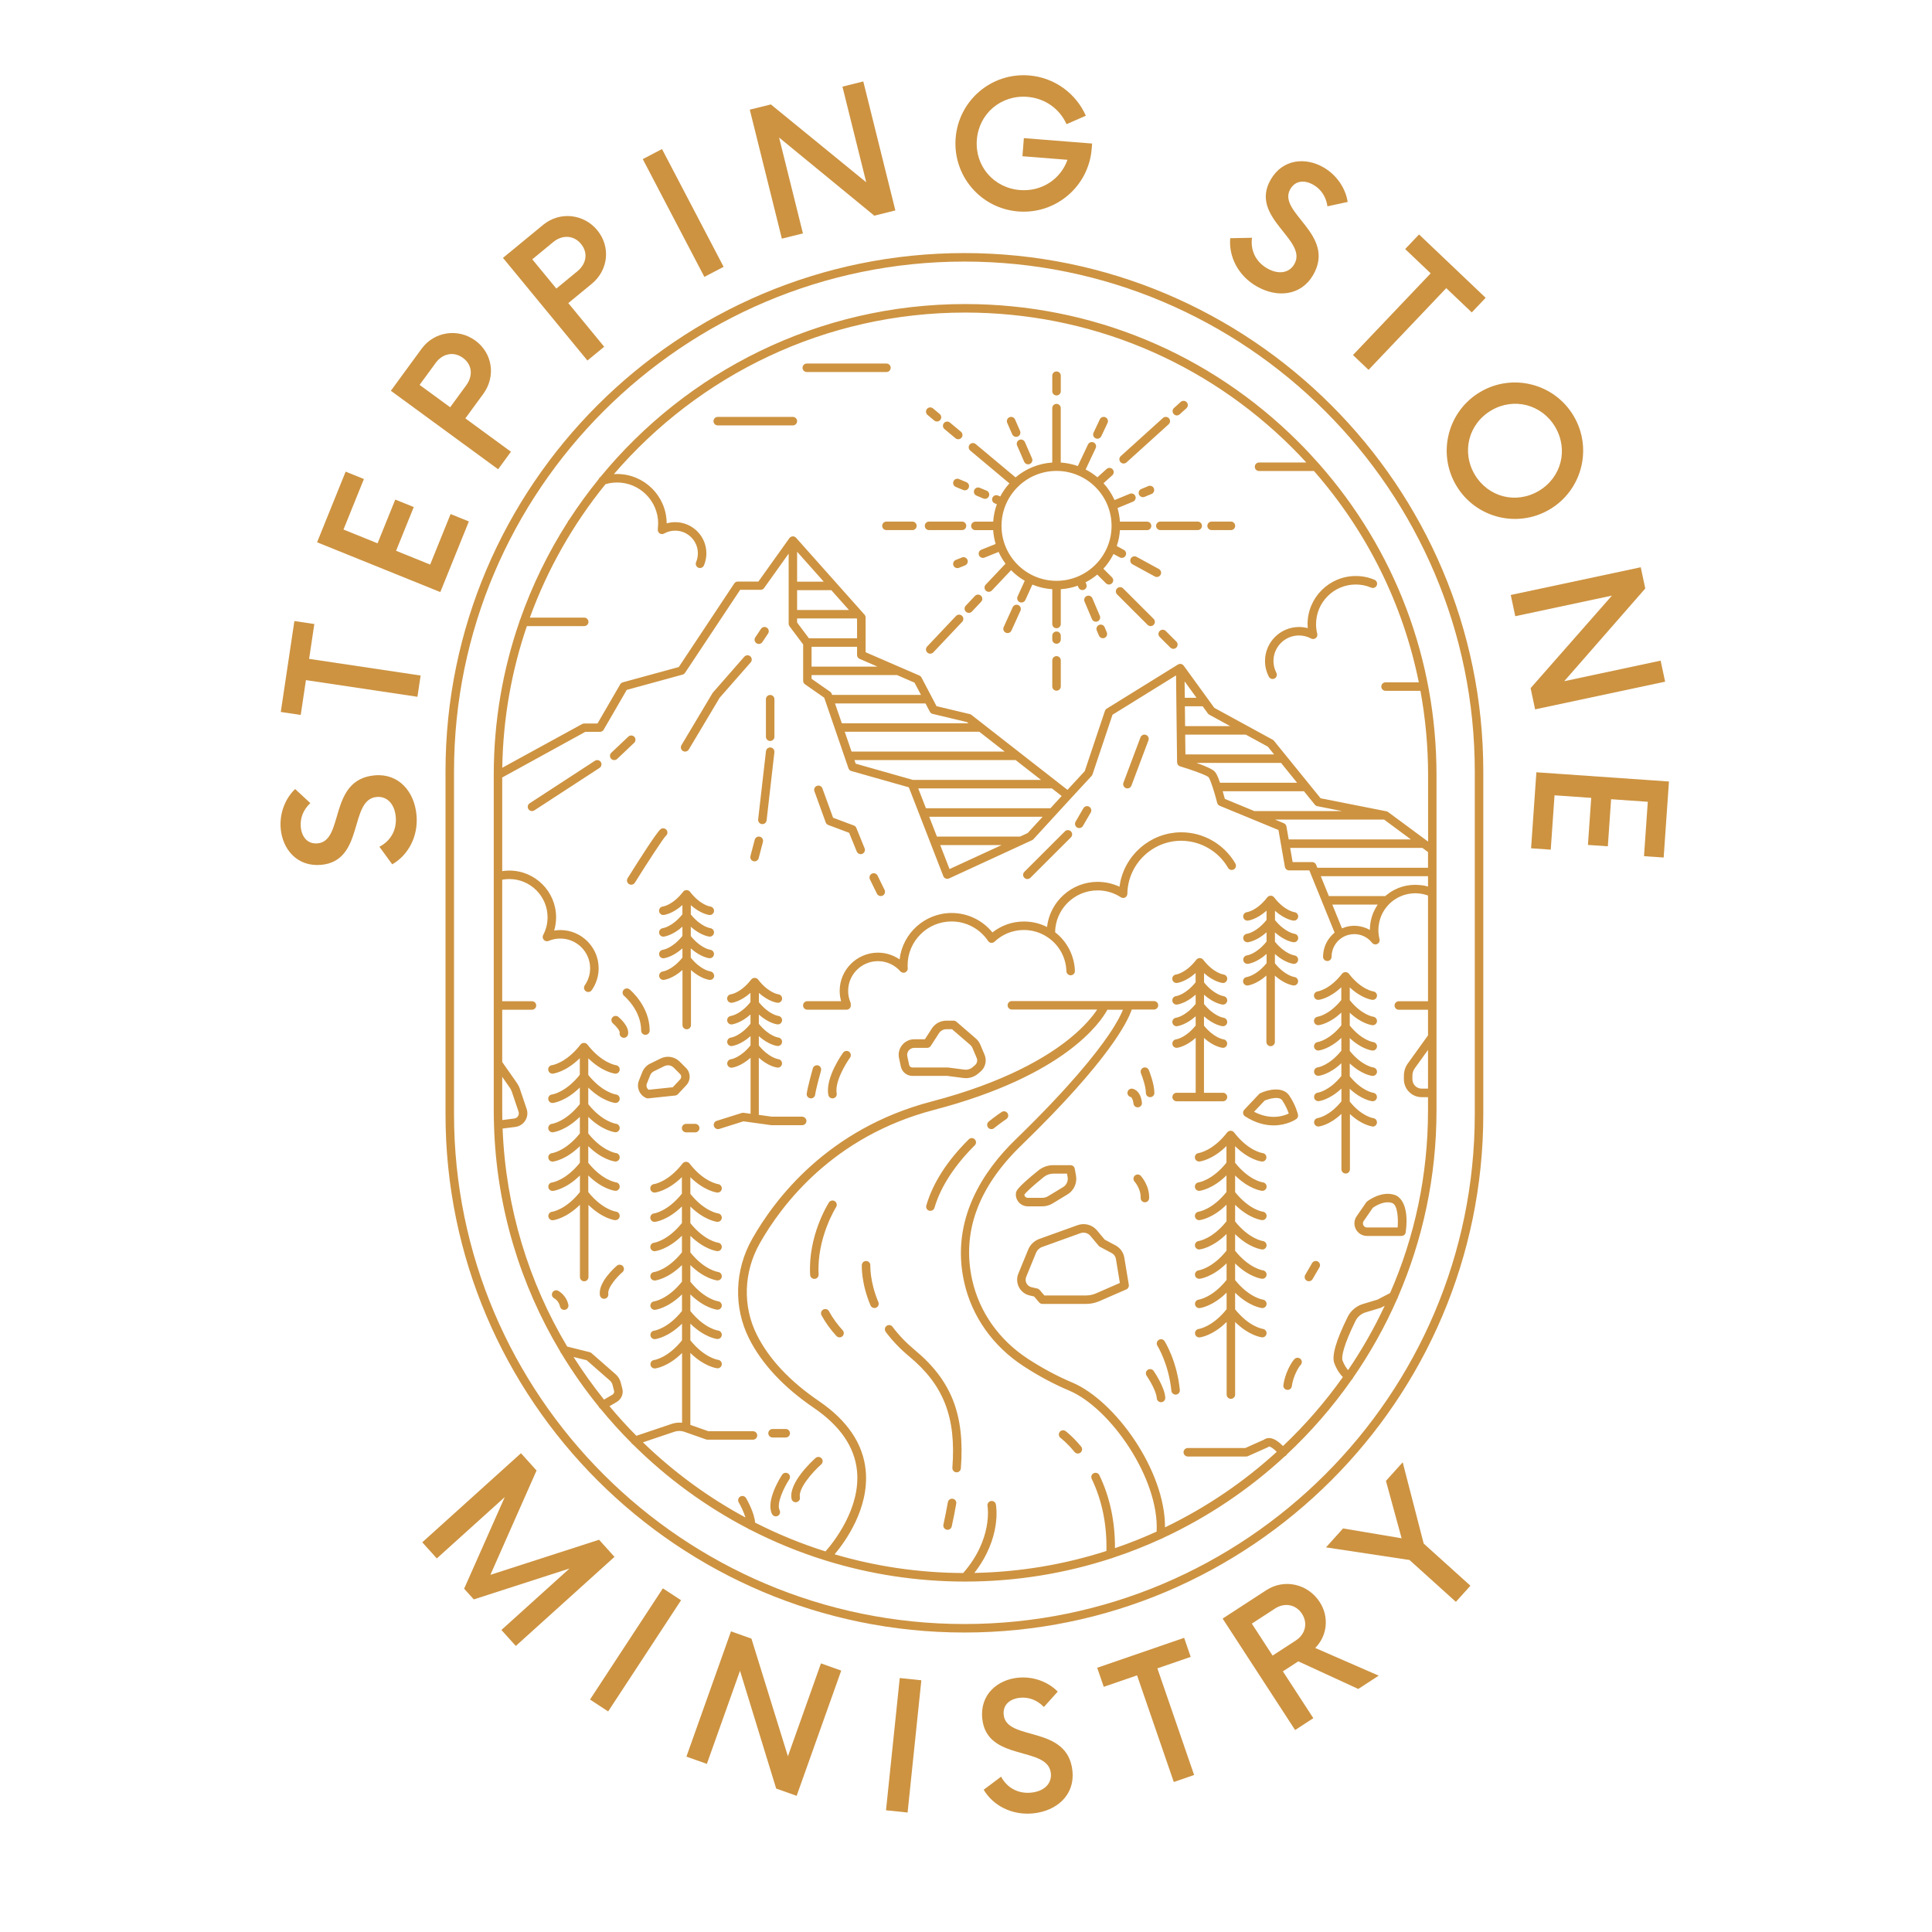 <svg xmlns="http://www.w3.org/2000/svg" xmlns:xlink="http://www.w3.org/1999/xlink" width="500" zoomAndPan="magnify" viewBox="0 0 375 375" height="500" preserveAspectRatio="xMidYMid meet" version="1.0"><defs><g/><clipPath id="72b3a360b5"><path d="M 86.316 49.121 L 288 49.121 L 288 316.871 L 86.316 316.871 Z M 86.316 49.121 " clip-rule="nonzero"/></clipPath></defs><g clip-path="url(#72b3a360b5)"><path fill="#cd9341" d="M 119.406 236.844 C 119.293 236.832 116.926 236.531 114.219 233.867 L 114.219 247.871 C 114.219 248.328 113.848 248.695 113.391 248.695 C 112.934 248.695 112.566 248.328 112.566 247.871 L 112.566 233.848 C 109.848 236.531 107.469 236.832 107.348 236.844 C 107.316 236.848 107.289 236.848 107.254 236.848 C 106.844 236.848 106.484 236.535 106.438 236.113 C 106.387 235.66 106.711 235.254 107.164 235.203 C 107.223 235.199 109.832 234.805 112.562 231.379 L 112.562 228.156 C 109.844 230.84 107.465 231.141 107.344 231.152 C 107.312 231.156 107.285 231.156 107.25 231.156 C 106.836 231.156 106.48 230.844 106.43 230.422 C 106.379 229.969 106.707 229.562 107.156 229.516 C 107.219 229.508 109.824 229.113 112.555 225.688 L 112.555 222.465 C 109.836 225.148 107.461 225.449 107.34 225.461 C 107.305 225.469 107.277 225.469 107.246 225.469 C 106.832 225.469 106.473 225.152 106.426 224.73 C 106.375 224.281 106.699 223.875 107.152 223.824 C 107.211 223.816 109.82 223.422 112.551 219.996 L 112.551 216.773 C 109.832 219.457 107.453 219.762 107.332 219.773 C 107.301 219.777 107.273 219.777 107.238 219.777 C 106.828 219.777 106.469 219.465 106.418 219.039 C 106.371 218.59 106.695 218.184 107.145 218.133 C 107.207 218.129 109.816 217.73 112.543 214.309 L 112.543 211.086 C 109.824 213.77 107.449 214.07 107.328 214.082 C 107.293 214.086 107.266 214.086 107.234 214.086 C 106.82 214.086 106.465 213.773 106.414 213.352 C 106.363 212.898 106.688 212.492 107.141 212.441 C 107.199 212.438 109.809 212.043 112.539 208.617 L 112.539 205.395 C 109.82 208.078 107.441 208.379 107.32 208.391 C 107.289 208.398 107.262 208.398 107.227 208.398 C 106.816 208.398 106.457 208.082 106.41 207.66 C 106.359 207.207 106.684 206.801 107.133 206.754 C 107.195 206.746 109.898 206.34 112.684 202.746 C 112.836 202.551 113.055 202.441 113.281 202.43 C 113.305 202.43 113.328 202.43 113.348 202.43 C 113.371 202.43 113.387 202.43 113.41 202.43 C 113.641 202.441 113.859 202.551 114.016 202.746 C 116.816 206.367 119.539 206.746 119.562 206.754 C 120.012 206.809 120.332 207.219 120.281 207.672 C 120.234 208.09 119.883 208.398 119.469 208.398 C 119.441 208.398 119.406 208.398 119.375 208.391 C 119.258 208.379 116.895 208.078 114.184 205.418 L 114.184 208.645 C 116.926 212.062 119.535 212.438 119.562 212.438 C 120.012 212.492 120.332 212.906 120.281 213.355 C 120.234 213.773 119.883 214.082 119.469 214.082 C 119.441 214.082 119.406 214.082 119.375 214.074 C 119.258 214.066 116.895 213.762 114.184 211.102 L 114.184 214.328 C 116.926 217.75 119.535 218.121 119.562 218.121 C 120.012 218.176 120.332 218.59 120.281 219.039 C 120.234 219.457 119.883 219.766 119.469 219.766 C 119.441 219.766 119.406 219.766 119.375 219.762 C 119.258 219.75 116.895 219.449 114.184 216.785 L 114.184 220.012 C 116.926 223.43 119.535 223.809 119.562 223.809 C 120.012 223.863 120.332 224.273 120.281 224.727 C 120.234 225.145 119.883 225.449 119.469 225.449 C 119.441 225.449 119.406 225.449 119.375 225.445 C 119.258 225.434 116.895 225.133 114.184 222.473 L 114.184 225.699 C 116.926 229.113 119.535 229.492 119.562 229.492 C 120.012 229.547 120.332 229.961 120.281 230.41 C 120.234 230.828 119.883 231.137 119.469 231.137 C 119.441 231.137 119.406 231.137 119.375 231.129 C 119.258 231.121 116.895 230.816 114.184 228.156 L 114.184 231.383 C 116.926 234.797 119.535 235.176 119.562 235.176 C 120.012 235.23 120.332 235.645 120.281 236.094 C 120.234 236.512 119.883 236.82 119.469 236.82 C 119.469 236.848 119.441 236.848 119.406 236.844 Z M 244.891 225.449 C 244.922 225.457 244.949 225.457 244.984 225.457 C 245.398 225.457 245.762 225.145 245.805 224.719 C 245.852 224.27 245.527 223.863 245.07 223.809 C 245.043 223.809 242.371 223.473 239.531 219.801 C 239.375 219.602 239.156 219.496 238.926 219.484 C 238.902 219.484 238.887 219.484 238.863 219.484 C 238.844 219.484 238.824 219.484 238.805 219.484 C 238.57 219.504 238.352 219.605 238.199 219.801 C 235.414 223.395 232.711 223.797 232.648 223.809 C 232.199 223.863 231.875 224.262 231.926 224.715 C 231.969 225.137 232.324 225.449 232.742 225.449 C 232.77 225.449 232.805 225.449 232.836 225.445 C 232.953 225.434 235.336 225.133 238.055 222.449 L 238.055 225.672 C 235.324 229.09 232.715 229.488 232.656 229.496 C 232.203 229.551 231.879 229.953 231.93 230.406 C 231.973 230.828 232.332 231.141 232.75 231.141 C 232.777 231.141 232.809 231.141 232.844 231.137 C 232.957 231.125 235.34 230.824 238.059 228.141 L 238.059 231.359 C 235.332 234.781 232.723 235.176 232.66 235.188 C 232.211 235.242 231.887 235.645 231.934 236.094 C 231.98 236.52 232.336 236.832 232.754 236.832 C 232.781 236.832 232.816 236.832 232.848 236.824 C 232.965 236.816 235.348 236.512 238.066 233.828 L 238.066 237.051 C 235.336 240.473 232.727 240.867 232.668 240.879 C 232.215 240.934 231.891 241.336 231.941 241.785 C 231.984 242.207 232.344 242.523 232.762 242.523 C 232.789 242.523 232.82 242.523 232.855 242.516 C 232.969 242.504 235.352 242.203 238.07 239.52 L 238.07 242.742 C 235.34 246.16 232.734 246.559 232.672 246.57 C 232.223 246.625 231.895 247.023 231.945 247.477 C 231.988 247.898 232.348 248.211 232.766 248.211 C 232.793 248.211 232.828 248.211 232.859 248.207 C 232.977 248.195 235.359 247.895 238.078 245.211 L 238.078 248.434 C 235.348 251.852 232.738 252.246 232.68 252.258 C 232.227 252.312 231.902 252.715 231.953 253.164 C 231.996 253.59 232.352 253.902 232.77 253.902 C 232.801 253.902 232.832 253.902 232.863 253.898 C 232.98 253.887 235.363 253.582 238.082 250.902 L 238.082 254.121 C 235.352 257.543 232.742 257.938 232.684 257.949 C 232.23 258.004 231.906 258.406 231.957 258.855 C 232 259.281 232.359 259.594 232.777 259.594 C 232.805 259.594 232.836 259.594 232.871 259.586 C 232.984 259.578 235.371 259.273 238.09 256.59 L 238.09 270.688 C 238.09 271.145 238.457 271.512 238.914 271.512 C 239.371 271.512 239.738 271.145 239.738 270.688 L 239.738 256.602 C 242.445 259.262 244.812 259.559 244.93 259.578 C 244.961 259.582 244.988 259.582 245.023 259.582 C 245.434 259.582 245.789 259.273 245.836 258.855 C 245.891 258.406 245.566 258 245.117 257.938 C 245.09 257.934 242.48 257.559 239.738 254.145 L 239.738 250.918 C 242.445 253.578 244.812 253.875 244.93 253.891 C 244.961 253.898 244.988 253.898 245.023 253.898 C 245.434 253.898 245.789 253.59 245.836 253.172 C 245.891 252.723 245.566 252.312 245.117 252.254 C 245.09 252.246 242.48 251.875 239.738 248.461 L 239.738 245.234 C 242.445 247.895 244.812 248.191 244.93 248.207 C 244.961 248.211 244.988 248.211 245.023 248.211 C 245.434 248.211 245.789 247.906 245.836 247.488 C 245.891 247.035 245.566 246.629 245.117 246.57 C 245.09 246.562 242.48 246.188 239.738 242.773 L 239.738 239.547 C 242.445 242.207 244.812 242.504 244.93 242.523 C 244.961 242.527 244.988 242.527 245.023 242.527 C 245.434 242.527 245.789 242.219 245.836 241.801 C 245.891 241.352 245.566 240.945 245.117 240.883 C 245.09 240.879 242.48 240.504 239.738 237.09 L 239.738 233.852 C 242.445 236.512 244.812 236.809 244.93 236.828 C 244.961 236.832 244.988 236.832 245.023 236.832 C 245.434 236.832 245.797 236.52 245.844 236.094 C 245.891 235.645 245.566 235.238 245.109 235.184 C 245.082 235.184 242.52 234.852 239.738 231.391 L 239.738 228.16 C 242.445 230.824 244.812 231.121 244.93 231.137 C 244.961 231.141 244.988 231.141 245.023 231.141 C 245.434 231.141 245.797 230.828 245.844 230.406 C 245.891 229.953 245.566 229.547 245.109 229.492 C 245.082 229.492 242.52 229.16 239.738 225.699 L 239.738 222.473 C 242.41 225.137 244.773 225.441 244.891 225.449 Z M 266.441 218.672 C 266.855 218.672 267.215 218.359 267.262 217.934 C 267.312 217.484 266.988 217.078 266.531 217.023 C 266.508 217.023 264.312 216.699 261.984 213.812 L 261.984 211.328 C 264.273 213.488 266.25 213.734 266.348 213.746 C 266.375 213.75 266.41 213.75 266.441 213.75 C 266.855 213.75 267.207 213.445 267.258 213.027 C 267.312 212.574 266.988 212.168 266.543 212.109 C 266.52 212.102 264.316 211.781 261.988 208.898 L 261.988 206.41 C 264.281 208.574 266.254 208.82 266.355 208.832 C 266.387 208.836 266.414 208.836 266.449 208.836 C 266.859 208.836 267.219 208.523 267.27 208.098 C 267.316 207.648 266.992 207.242 266.535 207.188 C 266.516 207.188 264.316 206.863 261.988 203.977 L 261.988 201.492 C 264.281 203.652 266.254 203.898 266.355 203.91 C 266.387 203.914 266.414 203.914 266.449 203.914 C 266.859 203.914 267.219 203.602 267.27 203.18 C 267.316 202.727 266.992 202.32 266.535 202.266 C 266.516 202.266 264.316 201.941 261.988 199.055 L 261.988 196.57 C 264.281 198.73 266.254 198.977 266.355 198.988 C 266.387 198.996 266.414 198.996 266.449 198.996 C 266.859 198.996 267.219 198.68 267.27 198.258 C 267.316 197.809 266.992 197.402 266.535 197.344 C 266.516 197.344 264.316 197.02 261.988 194.133 L 261.988 191.648 C 264.281 193.809 266.254 194.059 266.355 194.07 C 266.387 194.074 266.414 194.074 266.449 194.074 C 266.859 194.074 267.219 193.762 267.27 193.336 C 267.316 192.887 266.992 192.48 266.535 192.426 C 266.516 192.426 264.207 192.09 261.82 189.004 C 261.672 188.812 261.449 188.703 261.219 188.691 C 261.199 188.691 261.176 188.691 261.152 188.691 C 261.133 188.691 261.109 188.691 261.086 188.691 C 260.863 188.707 260.637 188.812 260.488 189.004 C 258.109 192.074 255.816 192.418 255.766 192.43 C 255.312 192.484 254.996 192.887 255.043 193.336 C 255.09 193.762 255.445 194.074 255.863 194.074 C 255.891 194.074 255.926 194.074 255.957 194.07 C 256.059 194.059 258.043 193.805 260.344 191.629 L 260.344 194.105 C 258.023 196.992 255.824 197.336 255.77 197.344 C 255.32 197.402 255 197.801 255.051 198.254 C 255.094 198.676 255.453 198.988 255.871 198.988 C 255.898 198.988 255.93 198.988 255.965 198.984 C 256.062 198.973 258.051 198.719 260.352 196.543 L 260.352 199.023 C 258.027 201.91 255.832 202.25 255.777 202.262 C 255.324 202.316 255.008 202.719 255.055 203.168 C 255.102 203.59 255.457 203.906 255.875 203.906 C 255.902 203.906 255.938 203.906 255.969 203.898 C 256.066 203.887 258.055 203.637 260.355 201.457 L 260.355 203.938 C 258.031 206.824 255.836 207.164 255.781 207.176 C 255.332 207.23 255.012 207.633 255.062 208.082 C 255.105 208.508 255.461 208.82 255.883 208.82 C 255.91 208.82 255.941 208.82 255.977 208.812 C 256.074 208.805 258.062 208.551 260.359 206.375 L 260.359 208.852 C 258.043 211.738 255.844 212.078 255.789 212.09 C 255.336 212.145 255.016 212.547 255.066 213 C 255.109 213.422 255.469 213.734 255.887 213.734 C 255.914 213.734 255.945 213.734 255.98 213.73 C 256.078 213.719 258.066 213.465 260.367 211.293 L 260.367 213.773 C 258.043 216.66 255.848 217 255.793 217.012 C 255.34 217.066 255.023 217.469 255.07 217.918 C 255.117 218.344 255.473 218.656 255.891 218.656 C 255.918 218.656 255.953 218.656 255.984 218.648 C 256.086 218.641 258.07 218.387 260.371 216.207 L 260.371 226.957 C 260.371 227.414 260.742 227.781 261.199 227.781 C 261.656 227.781 262.023 227.414 262.023 226.957 L 262.023 216.227 C 264.312 218.387 266.289 218.633 266.387 218.645 C 266.383 218.672 266.414 218.672 266.441 218.672 Z M 242 189.645 C 241.551 189.699 241.23 190.098 241.281 190.551 C 241.324 190.973 241.684 191.285 242.102 191.285 C 242.129 191.285 242.16 191.285 242.195 191.281 C 242.277 191.27 243.895 191.066 245.805 189.355 L 245.805 202.238 C 245.805 202.695 246.172 203.062 246.629 203.062 C 247.086 203.062 247.453 202.695 247.453 202.238 L 247.453 189.367 C 249.355 191.066 250.961 191.27 251.051 191.277 C 251.082 191.281 251.109 191.281 251.141 191.281 C 251.555 191.281 251.906 190.973 251.957 190.555 C 252.012 190.105 251.688 189.699 251.242 189.637 C 251.164 189.625 249.398 189.363 247.461 186.977 L 247.461 185.172 C 249.359 186.871 250.965 187.074 251.055 187.082 C 251.086 187.086 251.113 187.086 251.148 187.086 C 251.562 187.086 251.914 186.777 251.961 186.359 C 252.02 185.91 251.691 185.504 251.246 185.441 C 251.172 185.43 249.402 185.168 247.465 182.781 L 247.465 180.977 C 249.363 182.676 250.973 182.879 251.059 182.887 C 251.094 182.891 251.121 182.891 251.152 182.891 C 251.566 182.891 251.926 182.578 251.973 182.156 C 252.023 181.703 251.699 181.297 251.242 181.246 C 251.227 181.246 249.414 180.977 247.473 178.586 L 247.473 176.781 C 249.371 178.48 250.977 178.684 251.066 178.691 C 251.098 178.695 251.125 178.695 251.16 178.695 C 251.57 178.695 251.926 178.387 251.973 177.969 C 252.027 177.52 251.703 177.113 251.258 177.051 C 251.18 177.043 249.309 176.766 247.305 174.176 C 247.156 173.984 246.938 173.879 246.711 173.863 C 246.691 173.863 246.664 173.863 246.641 173.863 C 246.617 173.863 246.602 173.863 246.578 173.863 C 246.355 173.879 246.133 173.984 245.98 174.176 C 243.988 176.754 242.121 177.043 242.027 177.051 C 241.578 177.109 241.258 177.508 241.309 177.961 C 241.352 178.383 241.711 178.695 242.129 178.695 C 242.156 178.695 242.188 178.695 242.223 178.691 C 242.305 178.68 243.922 178.477 245.832 176.766 L 245.832 178.566 C 243.895 180.961 242.129 181.238 242.035 181.246 C 241.582 181.301 241.262 181.703 241.312 182.156 C 241.355 182.578 241.715 182.891 242.133 182.891 C 242.16 182.891 242.195 182.891 242.227 182.887 C 242.309 182.875 243.926 182.672 245.836 180.961 L 245.836 182.758 C 243.898 185.156 242.133 185.43 242.039 185.441 C 241.59 185.496 241.27 185.898 241.32 186.348 C 241.363 186.773 241.719 187.086 242.137 187.086 C 242.168 187.086 242.199 187.086 242.23 187.082 C 242.316 187.07 243.934 186.867 245.844 185.156 L 245.844 186.953 C 243.867 189.352 242.094 189.625 242 189.645 Z M 137.855 188.543 C 137.777 188.531 136.012 188.27 134.074 185.883 L 134.074 184.078 C 135.973 185.777 137.582 185.98 137.668 185.988 C 137.703 185.992 137.73 185.992 137.762 185.992 C 138.176 185.992 138.527 185.684 138.578 185.266 C 138.633 184.816 138.312 184.41 137.863 184.348 C 137.785 184.336 136.02 184.074 134.082 181.688 L 134.082 179.883 C 135.98 181.582 137.586 181.785 137.676 181.793 C 137.707 181.797 137.734 181.797 137.77 181.797 C 138.18 181.797 138.531 181.488 138.582 181.07 C 138.637 180.621 138.316 180.215 137.867 180.152 C 137.789 180.141 136.023 179.871 134.086 177.492 L 134.086 175.688 C 135.984 177.387 137.59 177.59 137.68 177.598 C 137.711 177.602 137.742 177.602 137.773 177.602 C 138.188 177.602 138.539 177.293 138.59 176.875 C 138.645 176.426 138.324 176.02 137.871 175.957 C 137.797 175.949 135.926 175.672 133.922 173.082 C 133.773 172.891 133.551 172.785 133.328 172.77 C 133.305 172.77 133.281 172.77 133.262 172.77 C 133.238 172.77 133.215 172.77 133.195 172.77 C 132.969 172.785 132.75 172.891 132.602 173.082 C 130.609 175.66 128.742 175.949 128.648 175.957 C 128.195 176.012 127.879 176.414 127.926 176.867 C 127.973 177.289 128.328 177.602 128.746 177.602 C 128.773 177.602 128.809 177.602 128.84 177.598 C 128.922 177.586 130.543 177.383 132.453 175.672 L 132.453 177.469 C 130.516 179.867 128.746 180.141 128.652 180.16 C 128.203 180.215 127.883 180.613 127.934 181.066 C 127.977 181.488 128.336 181.805 128.754 181.805 C 128.781 181.805 128.812 181.805 128.848 181.797 C 128.93 181.785 130.547 181.582 132.457 179.871 L 132.457 181.672 C 130.52 184.066 128.754 184.344 128.66 184.359 C 128.207 184.414 127.891 184.816 127.938 185.266 C 127.98 185.691 128.34 186.004 128.758 186.004 C 128.785 186.004 128.82 186.004 128.852 185.996 C 128.934 185.988 130.551 185.785 132.461 184.074 L 132.461 185.871 C 130.523 188.27 128.758 188.543 128.664 188.559 C 128.215 188.613 127.895 189.016 127.945 189.469 C 127.988 189.891 128.344 190.203 128.766 190.203 C 128.793 190.203 128.824 190.203 128.859 190.199 C 128.941 190.188 130.559 189.984 132.469 188.273 L 132.469 198.961 C 132.469 199.418 132.836 199.785 133.293 199.785 C 133.75 199.785 134.117 199.418 134.117 198.961 L 134.117 188.289 C 136.02 189.988 137.625 190.191 137.711 190.199 C 137.746 190.203 137.773 190.203 137.805 190.203 C 138.219 190.203 138.57 189.895 138.621 189.477 C 138.625 189.012 138.309 188.605 137.855 188.543 Z M 205.07 76.758 C 205.527 76.758 205.898 76.391 205.898 75.934 L 205.898 72.922 C 205.898 72.465 205.527 72.098 205.07 72.098 C 204.613 72.098 204.246 72.465 204.246 72.922 L 204.246 75.934 C 204.246 76.387 204.613 76.758 205.07 76.758 Z M 205.07 127.352 C 204.613 127.352 204.246 127.719 204.246 128.176 L 204.246 133.238 C 204.246 133.695 204.613 134.062 205.07 134.062 C 205.527 134.062 205.898 133.695 205.898 133.238 L 205.898 128.176 C 205.898 127.719 205.527 127.352 205.07 127.352 Z M 205.07 122.574 C 204.613 122.574 204.246 122.941 204.246 123.398 L 204.246 124.125 C 204.246 124.582 204.613 124.949 205.07 124.949 C 205.527 124.949 205.898 124.582 205.898 124.125 L 205.898 123.398 C 205.898 122.941 205.527 122.574 205.07 122.574 Z M 235.172 102.891 L 238.926 102.891 C 239.383 102.891 239.75 102.523 239.75 102.066 C 239.75 101.609 239.383 101.242 238.926 101.242 L 235.172 101.242 C 234.715 101.242 234.344 101.609 234.344 102.066 C 234.344 102.523 234.715 102.891 235.172 102.891 Z M 224.398 102.066 C 224.398 102.523 224.77 102.891 225.227 102.891 L 232.473 102.891 C 232.93 102.891 233.301 102.523 233.301 102.066 C 233.301 101.609 232.93 101.242 232.473 101.242 L 225.227 101.242 C 224.77 101.242 224.398 101.609 224.398 102.066 Z M 171.23 102.066 C 171.23 102.523 171.598 102.891 172.055 102.891 L 177.098 102.891 C 177.555 102.891 177.922 102.523 177.922 102.066 C 177.922 101.609 177.555 101.242 177.098 101.242 L 172.055 101.242 C 171.598 101.242 171.23 101.609 171.23 102.066 Z M 180.328 102.891 L 186.727 102.891 C 187.184 102.891 187.555 102.523 187.555 102.066 C 187.555 101.609 187.184 101.242 186.727 101.242 L 180.328 101.242 C 179.871 101.242 179.5 101.609 179.5 102.066 C 179.5 102.523 179.871 102.891 180.328 102.891 Z M 228.418 80.637 C 228.617 80.637 228.812 80.562 228.973 80.422 L 230.285 79.238 C 230.621 78.93 230.648 78.414 230.344 78.074 C 230.035 77.738 229.512 77.711 229.176 78.012 L 227.867 79.195 C 227.531 79.504 227.504 80.02 227.809 80.359 C 227.973 80.543 228.199 80.637 228.418 80.637 Z M 218.094 89.969 C 218.293 89.969 218.488 89.898 218.648 89.758 L 226.832 82.355 C 227.168 82.047 227.195 81.531 226.895 81.191 C 226.586 80.855 226.066 80.828 225.727 81.129 L 217.543 88.531 C 217.207 88.84 217.18 89.355 217.48 89.695 C 217.641 89.879 217.867 89.969 218.094 89.969 Z M 226.266 122.469 C 225.941 122.145 225.418 122.145 225.098 122.469 C 224.773 122.793 224.773 123.316 225.098 123.633 L 227.164 125.695 C 227.324 125.855 227.539 125.938 227.746 125.938 C 227.957 125.938 228.172 125.855 228.328 125.695 C 228.656 125.371 228.656 124.848 228.328 124.531 Z M 217.996 114.207 C 217.668 113.883 217.148 113.883 216.828 114.207 C 216.504 114.531 216.504 115.051 216.828 115.371 L 222.75 121.285 C 222.91 121.445 223.125 121.527 223.332 121.527 C 223.543 121.527 223.758 121.445 223.918 121.285 C 224.242 120.961 224.242 120.441 223.918 120.121 Z M 185.562 119.559 L 179.957 125.488 C 179.645 125.816 179.66 126.34 179.992 126.652 C 180.152 126.801 180.355 126.879 180.559 126.879 C 180.777 126.879 181 126.789 181.16 126.621 L 186.762 120.691 C 187.074 120.363 187.059 119.84 186.727 119.527 C 186.398 119.215 185.875 119.23 185.562 119.559 Z M 189.242 115.668 L 187.449 117.57 C 187.137 117.898 187.152 118.422 187.48 118.734 C 187.641 118.883 187.844 118.961 188.051 118.961 C 188.27 118.961 188.488 118.875 188.648 118.703 L 190.441 116.801 C 190.758 116.469 190.738 115.949 190.41 115.637 C 190.074 115.32 189.551 115.34 189.242 115.668 Z M 181.34 81.625 C 181.492 81.75 181.68 81.816 181.867 81.816 C 182.105 81.816 182.336 81.719 182.5 81.52 C 182.793 81.168 182.75 80.652 182.398 80.359 L 181.086 79.266 C 180.734 78.977 180.219 79.02 179.926 79.371 C 179.633 79.723 179.68 80.238 180.031 80.531 Z M 185.461 85.066 C 185.617 85.191 185.805 85.258 185.992 85.258 C 186.227 85.258 186.457 85.16 186.625 84.961 C 186.914 84.609 186.871 84.094 186.52 83.801 L 184.379 82.016 C 184.027 81.723 183.508 81.77 183.215 82.121 C 182.926 82.473 182.969 82.988 183.32 83.281 Z M 188.32 87.453 C 187.973 87.16 187.922 86.641 188.215 86.293 C 188.504 85.941 189.027 85.898 189.375 86.188 L 197.117 92.66 C 199.074 91.008 201.539 89.961 204.242 89.777 L 204.242 79.215 C 204.242 78.762 204.609 78.391 205.066 78.391 C 205.523 78.391 205.891 78.762 205.891 79.215 L 205.891 89.777 C 207.047 89.855 208.152 90.09 209.203 90.461 L 211.176 86.277 C 211.367 85.863 211.863 85.688 212.277 85.879 C 212.688 86.074 212.863 86.566 212.672 86.98 L 210.723 91.125 C 211.539 91.547 212.305 92.055 213.004 92.641 L 214.793 91.027 C 215.125 90.723 215.648 90.746 215.957 91.086 C 216.266 91.422 216.238 91.945 215.898 92.254 L 214.191 93.793 C 215.066 94.754 215.793 95.859 216.332 97.062 L 219.293 95.844 C 219.719 95.668 220.195 95.871 220.371 96.289 C 220.547 96.711 220.344 97.188 219.926 97.367 L 216.91 98.613 C 217.156 99.461 217.316 100.34 217.379 101.254 L 222.645 101.254 C 223.102 101.254 223.469 101.621 223.469 102.078 C 223.469 102.535 223.102 102.902 222.645 102.902 L 217.379 102.902 C 217.305 103.973 217.098 105.008 216.766 105.984 L 218.148 106.738 C 218.551 106.961 218.691 107.461 218.477 107.859 C 218.328 108.137 218.043 108.289 217.754 108.289 C 217.621 108.289 217.48 108.258 217.355 108.191 L 216.133 107.527 C 215.617 108.574 214.949 109.539 214.168 110.391 L 215.832 112.051 C 216.156 112.375 216.156 112.898 215.832 113.215 C 215.672 113.375 215.457 113.457 215.246 113.457 C 215.039 113.457 214.824 113.375 214.664 113.215 L 212.977 111.527 C 212.277 112.109 211.516 112.617 210.703 113.035 L 210.852 113.387 C 211.031 113.805 210.84 114.289 210.414 114.469 C 210.312 114.512 210.199 114.535 210.09 114.535 C 209.773 114.535 209.469 114.348 209.332 114.035 L 209.184 113.688 C 208.145 114.059 207.043 114.289 205.898 114.363 L 205.898 121.117 C 205.898 121.574 205.527 121.941 205.07 121.941 C 204.613 121.941 204.246 121.574 204.246 121.117 L 204.246 114.363 C 202.887 114.277 201.586 113.965 200.383 113.469 L 199.02 116.465 C 198.879 116.766 198.578 116.949 198.266 116.949 C 198.148 116.949 198.031 116.926 197.922 116.879 C 197.508 116.691 197.324 116.203 197.508 115.785 L 198.898 112.73 C 197.922 112.164 197.031 111.473 196.25 110.672 L 192.523 114.613 C 192.359 114.781 192.145 114.871 191.922 114.871 C 191.719 114.871 191.516 114.793 191.355 114.645 C 191.027 114.332 191.012 113.809 191.324 113.48 L 195.172 109.41 C 194.648 108.707 194.195 107.938 193.828 107.129 L 191.094 108.23 C 190.992 108.27 190.891 108.289 190.785 108.289 C 190.461 108.289 190.145 108.098 190.02 107.773 C 189.848 107.348 190.051 106.871 190.477 106.699 L 193.254 105.586 C 193.004 104.727 192.836 103.832 192.777 102.902 L 189.32 102.902 C 188.863 102.902 188.496 102.535 188.496 102.078 C 188.496 101.621 188.863 101.254 189.32 101.254 L 192.777 101.254 C 192.855 100.07 193.098 98.938 193.488 97.871 L 193.066 97.695 C 192.648 97.52 192.453 97.035 192.629 96.617 C 192.805 96.199 193.289 96 193.707 96.18 L 194.152 96.363 C 194.637 95.445 195.23 94.59 195.926 93.824 Z M 205.07 112.738 C 210.961 112.738 215.754 107.949 215.754 102.07 C 215.754 96.195 210.961 91.406 205.07 91.406 C 199.184 91.406 194.395 96.195 194.395 102.07 C 194.395 107.949 199.184 112.738 205.07 112.738 Z M 197.418 86.469 L 198.797 89.637 C 198.934 89.941 199.238 90.129 199.559 90.129 C 199.668 90.129 199.777 90.109 199.887 90.059 C 200.305 89.879 200.5 89.395 200.316 88.977 L 198.934 85.809 C 198.754 85.391 198.266 85.199 197.852 85.379 C 197.426 85.566 197.234 86.051 197.418 86.469 Z M 196.469 84.301 C 196.605 84.609 196.91 84.797 197.23 84.797 C 197.34 84.797 197.449 84.773 197.559 84.727 C 197.977 84.543 198.172 84.059 197.988 83.641 L 197.016 81.414 C 196.832 80.996 196.348 80.805 195.93 80.988 C 195.512 81.168 195.32 81.652 195.5 82.07 Z M 212.656 85.078 C 212.77 85.133 212.887 85.156 213.008 85.156 C 213.316 85.156 213.613 84.977 213.758 84.68 L 214.973 82.098 C 215.164 81.684 214.988 81.195 214.578 80.996 C 214.164 80.805 213.672 80.98 213.477 81.395 L 212.258 83.977 C 212.062 84.395 212.242 84.887 212.656 85.078 Z M 223.965 94.793 C 223.789 94.375 223.312 94.172 222.887 94.348 L 221.523 94.914 C 221.098 95.09 220.898 95.566 221.078 95.992 C 221.207 96.309 221.516 96.504 221.84 96.504 C 221.945 96.504 222.051 96.48 222.156 96.441 L 223.52 95.875 C 223.938 95.699 224.137 95.215 223.965 94.793 Z M 225.27 111.566 C 225.488 111.164 225.34 110.664 224.941 110.445 L 220.609 108.082 C 220.207 107.859 219.707 108.008 219.484 108.41 C 219.266 108.812 219.414 109.312 219.816 109.531 L 224.148 111.895 C 224.273 111.961 224.406 111.996 224.543 111.996 C 224.836 111.996 225.117 111.84 225.27 111.566 Z M 213.477 119.527 L 212.027 116.117 C 211.852 115.699 211.363 115.504 210.945 115.68 C 210.527 115.855 210.328 116.34 210.504 116.762 L 211.953 120.172 C 212.082 120.484 212.391 120.676 212.711 120.676 C 212.816 120.676 212.926 120.656 213.031 120.609 C 213.461 120.43 213.652 119.945 213.477 119.527 Z M 214.41 121.738 C 214.234 121.32 213.75 121.121 213.328 121.297 C 212.91 121.473 212.711 121.957 212.887 122.383 L 213.312 123.375 C 213.441 123.691 213.75 123.883 214.07 123.883 C 214.176 123.883 214.285 123.859 214.391 123.816 C 214.809 123.641 215.004 123.156 214.828 122.734 Z M 197.66 117.449 C 197.246 117.262 196.754 117.445 196.562 117.863 L 194.812 121.715 C 194.625 122.129 194.809 122.617 195.227 122.809 C 195.336 122.859 195.453 122.883 195.566 122.883 C 195.879 122.883 196.184 122.699 196.32 122.398 L 198.07 118.543 C 198.258 118.125 198.07 117.637 197.66 117.449 Z M 185.824 110.273 C 185.93 110.273 186.035 110.254 186.133 110.215 L 187.328 109.734 C 187.75 109.566 187.957 109.086 187.785 108.664 C 187.613 108.242 187.137 108.035 186.711 108.207 L 185.516 108.688 C 185.094 108.855 184.891 109.336 185.059 109.758 C 185.191 110.082 185.5 110.273 185.824 110.273 Z M 185.066 93.43 C 184.891 93.848 185.09 94.332 185.508 94.508 L 186.949 95.109 C 187.055 95.156 187.164 95.176 187.266 95.176 C 187.594 95.176 187.895 94.984 188.027 94.672 C 188.203 94.254 188.004 93.77 187.586 93.594 L 186.145 92.988 C 185.727 92.809 185.242 93.004 185.066 93.43 Z M 190.871 96.762 C 190.977 96.805 191.086 96.828 191.191 96.828 C 191.516 96.828 191.82 96.633 191.949 96.32 C 192.129 95.902 191.93 95.418 191.512 95.242 L 190.172 94.684 C 189.75 94.508 189.27 94.703 189.094 95.121 C 188.918 95.539 189.117 96.023 189.535 96.199 Z M 238.363 168.449 C 238.59 168.844 239.094 168.977 239.492 168.75 C 239.887 168.523 240.02 168.02 239.793 167.625 C 237.637 163.879 233.613 161.547 229.293 161.547 C 228.93 161.547 228.57 161.566 228.219 161.598 C 228.191 161.598 228.16 161.602 228.133 161.602 C 227.797 161.637 227.465 161.688 227.137 161.746 C 227.09 161.75 227.047 161.762 227.004 161.77 C 226.684 161.828 226.371 161.906 226.062 161.992 C 226.012 162.012 225.965 162.02 225.914 162.039 C 225.609 162.125 225.309 162.23 225.012 162.34 C 224.961 162.355 224.918 162.379 224.867 162.395 C 224.57 162.512 224.285 162.637 224 162.781 C 223.953 162.801 223.918 162.824 223.879 162.84 C 223.59 162.984 223.305 163.145 223.035 163.309 C 223.008 163.324 222.98 163.34 222.953 163.363 C 222.668 163.539 222.391 163.727 222.121 163.922 C 222.117 163.93 222.109 163.934 222.105 163.934 C 221.836 164.137 221.57 164.352 221.316 164.57 C 221.301 164.59 221.285 164.602 221.27 164.617 C 221.027 164.836 220.789 165.062 220.562 165.297 C 220.535 165.324 220.508 165.352 220.48 165.379 C 220.266 165.609 220.059 165.852 219.859 166.102 C 219.832 166.141 219.801 166.172 219.773 166.211 C 219.578 166.457 219.391 166.711 219.223 166.977 C 219.195 167.012 219.168 167.059 219.141 167.098 C 218.969 167.359 218.805 167.629 218.656 167.91 C 218.633 167.949 218.609 167.992 218.59 168.031 C 218.441 168.316 218.297 168.602 218.172 168.898 C 218.152 168.934 218.145 168.965 218.133 169 C 218 169.305 217.883 169.625 217.781 169.945 C 217.773 169.953 217.773 169.973 217.77 169.98 C 217.664 170.312 217.57 170.641 217.492 170.984 C 217.488 171 217.488 171.012 217.48 171.027 C 217.41 171.355 217.352 171.699 217.305 172.039 C 217.301 172.059 217.297 172.09 217.297 172.109 C 217.285 172.105 217.277 172.105 217.27 172.098 C 216.98 171.961 216.684 171.848 216.383 171.742 C 216.309 171.715 216.238 171.691 216.168 171.672 C 215.879 171.578 215.59 171.488 215.293 171.422 C 215.27 171.418 215.246 171.41 215.227 171.406 C 214.914 171.336 214.594 171.285 214.273 171.246 C 214.195 171.234 214.121 171.23 214.043 171.219 C 213.719 171.188 213.395 171.164 213.062 171.164 C 207.984 171.164 203.789 175 203.227 179.93 C 201.848 179.23 200.328 178.863 198.754 178.863 C 196.512 178.863 194.367 179.609 192.629 180.984 C 190.695 178.609 187.809 177.211 184.719 177.211 C 179.5 177.211 175.191 181.16 174.609 186.219 C 173.383 185.375 171.922 184.91 170.41 184.91 C 166.316 184.91 162.98 188.242 162.98 192.332 C 162.98 193.012 163.078 193.684 163.262 194.332 L 156.699 194.332 C 156.242 194.332 155.875 194.699 155.875 195.156 C 155.875 195.613 156.242 195.98 156.699 195.98 L 164.316 195.98 C 164.773 195.98 165.145 195.613 165.145 195.156 C 165.145 195.113 165.137 195.074 165.133 195.031 C 165.152 194.883 165.145 194.727 165.078 194.578 C 164.773 193.871 164.625 193.113 164.625 192.332 C 164.625 189.148 167.219 186.559 170.406 186.559 C 172.07 186.559 173.656 187.277 174.758 188.531 C 174.773 188.547 174.789 188.559 174.809 188.578 C 174.816 188.586 174.828 188.598 174.84 188.605 C 174.906 188.664 174.984 188.707 175.059 188.742 C 175.07 188.746 175.082 188.754 175.094 188.754 C 175.18 188.785 175.27 188.801 175.359 188.801 C 175.363 188.801 175.367 188.809 175.375 188.809 C 175.395 188.809 175.418 188.809 175.441 188.809 C 175.445 188.809 175.449 188.809 175.457 188.801 C 175.484 188.797 175.512 188.789 175.539 188.785 C 175.566 188.781 175.59 188.773 175.617 188.77 C 175.637 188.762 175.66 188.754 175.684 188.742 C 175.711 188.73 175.738 188.719 175.766 188.703 C 175.781 188.691 175.805 188.68 175.82 188.664 C 175.848 188.648 175.875 188.633 175.898 188.609 C 175.902 188.605 175.906 188.605 175.914 188.598 C 175.926 188.586 175.934 188.57 175.953 188.559 C 175.973 188.539 175.996 188.516 176.012 188.492 C 176.027 188.473 176.047 188.449 176.055 188.43 C 176.074 188.406 176.086 188.383 176.102 188.363 C 176.113 188.34 176.121 188.312 176.133 188.289 C 176.145 188.27 176.156 188.242 176.16 188.215 C 176.168 188.188 176.172 188.164 176.176 188.137 C 176.184 188.109 176.188 188.086 176.188 188.059 C 176.188 188.031 176.188 188 176.188 187.973 C 176.188 187.953 176.188 187.934 176.188 187.918 C 176.172 187.734 176.168 187.559 176.168 187.379 C 176.168 182.676 179.992 178.855 184.695 178.855 C 187.543 178.855 190.195 180.27 191.785 182.637 C 191.809 182.672 191.836 182.703 191.863 182.73 C 191.867 182.738 191.867 182.742 191.875 182.75 C 191.875 182.75 191.879 182.754 191.879 182.754 C 191.949 182.832 192.039 182.887 192.129 182.93 C 192.133 182.934 192.137 182.934 192.145 182.941 C 192.238 182.98 192.336 183 192.434 183.008 C 192.441 183.008 192.445 183.008 192.453 183.008 C 192.551 183.008 192.648 182.992 192.742 182.957 C 192.75 182.957 192.762 182.953 192.766 182.953 C 192.82 182.93 192.875 182.902 192.93 182.871 C 192.965 182.848 192.992 182.82 193.023 182.793 C 193.031 182.785 193.035 182.785 193.039 182.781 C 194.582 181.32 196.602 180.512 198.73 180.512 C 200.441 180.512 202.09 181.031 203.492 182.023 C 205.633 183.527 206.906 185.895 206.988 188.5 C 206.996 188.945 207.367 189.301 207.812 189.301 C 207.824 189.301 207.828 189.301 207.84 189.301 C 208.297 189.289 208.656 188.906 208.637 188.457 C 208.551 185.516 207.117 182.742 204.797 180.945 C 204.863 176.453 208.535 172.824 213.047 172.824 C 214.66 172.824 216.215 173.285 217.555 174.16 C 217.57 174.172 217.586 174.176 217.602 174.184 C 217.633 174.199 217.66 174.215 217.691 174.227 C 217.707 174.23 217.723 174.238 217.734 174.242 C 217.754 174.25 217.77 174.254 217.781 174.258 C 217.801 174.266 217.816 174.27 217.84 174.277 C 217.875 174.281 217.902 174.281 217.934 174.285 C 217.949 174.285 217.961 174.293 217.977 174.293 C 217.984 174.293 217.988 174.293 217.992 174.293 C 218 174.293 218.004 174.293 218.004 174.293 C 218.004 174.293 218.012 174.293 218.012 174.293 C 218.043 174.293 218.082 174.285 218.113 174.281 C 218.133 174.281 218.152 174.281 218.172 174.277 C 218.172 174.277 218.176 174.277 218.176 174.277 C 218.188 174.277 218.191 174.27 218.203 174.27 C 218.258 174.254 218.312 174.238 218.367 174.211 C 218.375 174.203 218.387 174.203 218.391 174.199 C 218.395 174.195 218.406 174.188 218.414 174.184 C 218.43 174.172 218.445 174.168 218.461 174.156 C 218.477 174.145 218.488 174.129 218.508 174.117 C 218.523 174.105 218.539 174.094 218.551 174.078 C 218.555 174.074 218.566 174.066 218.57 174.062 C 218.578 174.055 218.578 174.055 218.582 174.051 C 218.594 174.039 218.605 174.023 218.617 174.008 C 218.637 173.98 218.664 173.953 218.684 173.926 C 218.684 173.926 218.688 173.918 218.688 173.918 C 218.691 173.914 218.691 173.906 218.691 173.902 C 218.699 173.891 218.703 173.879 218.711 173.863 C 218.727 173.836 218.742 173.809 218.754 173.777 C 218.758 173.754 218.766 173.738 218.777 173.715 C 218.781 173.699 218.785 173.688 218.793 173.672 C 218.797 173.656 218.805 173.637 218.805 173.621 C 218.809 173.59 218.809 173.562 218.812 173.527 C 218.812 173.512 218.82 173.488 218.82 173.473 C 218.906 167.805 223.598 163.191 229.27 163.191 C 233.023 163.203 236.504 165.215 238.363 168.449 Z M 218.543 152.977 C 218.637 153.016 218.738 153.031 218.836 153.031 C 219.172 153.031 219.484 152.828 219.605 152.5 L 222.91 143.703 C 223.07 143.273 222.855 142.801 222.426 142.641 C 222 142.48 221.523 142.695 221.363 143.125 L 218.059 151.922 C 217.902 152.344 218.121 152.816 218.543 152.977 Z M 209.066 160.621 C 209.199 160.695 209.344 160.73 209.48 160.73 C 209.766 160.73 210.043 160.582 210.195 160.316 L 211.711 157.711 C 211.941 157.316 211.801 156.816 211.41 156.582 C 211.02 156.352 210.516 156.488 210.285 156.879 L 208.77 159.488 C 208.539 159.883 208.672 160.387 209.066 160.621 Z M 199.414 170.625 C 199.625 170.625 199.836 170.543 199.996 170.383 L 207.863 162.531 C 208.188 162.207 208.188 161.688 207.863 161.367 C 207.539 161.043 207.016 161.043 206.695 161.367 L 198.832 169.219 C 198.504 169.543 198.504 170.066 198.832 170.383 C 198.988 170.543 199.199 170.625 199.414 170.625 Z M 160.273 159.637 C 160.355 159.859 160.531 160.043 160.758 160.125 L 164.816 161.648 L 166.293 165.277 C 166.426 165.594 166.734 165.793 167.059 165.793 C 167.164 165.793 167.266 165.77 167.367 165.73 C 167.789 165.562 167.992 165.078 167.824 164.66 L 166.215 160.695 C 166.129 160.48 165.957 160.316 165.742 160.234 L 161.699 158.719 L 159.629 153.027 C 159.473 152.598 158.996 152.379 158.57 152.531 C 158.141 152.688 157.922 153.16 158.078 153.586 Z M 170.211 173.461 C 170.355 173.754 170.648 173.926 170.953 173.926 C 171.074 173.926 171.203 173.898 171.316 173.84 C 171.727 173.645 171.895 173.148 171.699 172.738 L 170.332 169.953 C 170.133 169.547 169.641 169.379 169.227 169.574 C 168.82 169.773 168.648 170.27 168.848 170.68 Z M 148.664 135.715 L 148.664 143 C 148.664 143.453 149.035 143.824 149.492 143.824 C 149.949 143.824 150.316 143.453 150.316 143 L 150.316 135.715 C 150.316 135.258 149.949 134.891 149.492 134.891 C 149.035 134.891 148.664 135.258 148.664 135.715 Z M 148.797 159.234 L 150.312 146 C 150.359 145.551 150.035 145.137 149.586 145.086 C 149.133 145.031 148.719 145.363 148.672 145.812 L 147.156 159.047 C 147.109 159.496 147.434 159.91 147.883 159.961 C 147.918 159.965 147.949 159.965 147.977 159.965 C 148.391 159.965 148.746 159.652 148.797 159.234 Z M 147.5 162.406 C 147.059 162.289 146.605 162.555 146.492 162.996 L 145.66 166.156 C 145.543 166.594 145.809 167.047 146.25 167.16 C 146.32 167.18 146.391 167.188 146.457 167.188 C 146.828 167.188 147.156 166.941 147.258 166.574 L 148.086 163.414 C 148.203 162.973 147.938 162.52 147.5 162.406 Z M 132.555 145.77 C 132.688 145.848 132.836 145.883 132.98 145.883 C 133.262 145.883 133.535 145.742 133.691 145.484 L 139.684 135.434 L 145.711 128.562 C 146.012 128.219 145.973 127.699 145.633 127.395 C 145.293 127.094 144.77 127.133 144.465 127.473 L 138.391 134.406 C 138.355 134.445 138.328 134.48 138.301 134.527 L 132.27 144.637 C 132.039 145.027 132.164 145.531 132.555 145.77 Z M 122.09 171.598 C 122.227 171.68 122.375 171.727 122.523 171.727 C 122.797 171.727 123.066 171.586 123.223 171.336 C 125.781 167.246 128.719 162.746 129.23 162.246 C 129.578 161.977 129.656 161.477 129.391 161.113 C 129.129 160.746 128.609 160.664 128.242 160.926 C 127.516 161.449 123.902 167.125 121.82 170.461 C 121.582 170.852 121.699 171.355 122.09 171.598 Z M 119.219 147.535 C 119.426 147.535 119.629 147.457 119.789 147.309 L 123.09 144.18 C 123.418 143.867 123.438 143.344 123.121 143.016 C 122.809 142.684 122.285 142.668 121.957 142.98 L 118.652 146.109 C 118.324 146.422 118.309 146.945 118.621 147.277 C 118.785 147.445 119 147.535 119.219 147.535 Z M 116.613 147.906 C 116.363 147.527 115.852 147.418 115.469 147.668 L 102.809 155.914 C 102.43 156.16 102.32 156.672 102.566 157.055 C 102.727 157.297 102.992 157.43 103.262 157.43 C 103.414 157.43 103.566 157.387 103.711 157.297 L 116.371 149.051 C 116.75 148.797 116.859 148.289 116.613 147.906 Z M 146.832 124.855 C 146.977 124.949 147.129 124.992 147.289 124.992 C 147.555 124.992 147.816 124.867 147.977 124.625 L 149.078 122.977 C 149.332 122.594 149.227 122.086 148.848 121.832 C 148.469 121.578 147.953 121.684 147.703 122.062 L 146.602 123.711 C 146.348 124.09 146.453 124.602 146.832 124.855 Z M 247.008 131.793 C 247.137 131.793 247.27 131.766 247.391 131.699 C 247.789 131.492 247.949 130.992 247.742 130.59 C 247.367 129.875 247.18 129.098 247.18 128.293 C 247.18 125.562 249.402 123.344 252.133 123.344 C 252.953 123.344 253.762 123.547 254.465 123.93 C 254.5 123.949 254.531 123.957 254.57 123.977 C 254.582 123.98 254.594 123.988 254.605 123.992 C 254.68 124.02 254.758 124.031 254.84 124.031 C 254.848 124.031 254.855 124.035 254.863 124.035 C 254.875 124.035 254.887 124.031 254.891 124.031 C 254.934 124.031 254.984 124.023 255.027 124.016 C 255.039 124.016 255.051 124.016 255.062 124.008 C 255.066 124.008 255.07 124.004 255.078 124.004 C 255.109 123.992 255.137 123.98 255.172 123.969 C 255.191 123.965 255.211 123.953 255.23 123.949 C 255.258 123.938 255.281 123.922 255.309 123.902 C 255.332 123.895 255.348 123.883 255.371 123.867 C 255.391 123.848 255.406 123.828 255.43 123.809 C 255.453 123.793 255.469 123.773 255.484 123.754 C 255.5 123.738 255.512 123.719 255.527 123.699 C 255.547 123.672 255.566 123.652 255.582 123.625 C 255.59 123.617 255.59 123.613 255.594 123.613 C 255.605 123.598 255.605 123.578 255.617 123.562 C 255.629 123.535 255.645 123.508 255.656 123.477 C 255.668 123.453 255.668 123.426 255.672 123.398 C 255.676 123.371 255.684 123.344 255.688 123.316 C 255.695 123.289 255.695 123.262 255.695 123.234 C 255.695 123.207 255.695 123.184 255.695 123.156 C 255.695 123.125 255.688 123.098 255.684 123.062 C 255.676 123.047 255.676 123.031 255.676 123.012 C 255.523 122.41 255.445 121.781 255.445 121.148 C 255.445 116.906 258.902 113.453 263.152 113.453 C 264.195 113.453 265.203 113.656 266.145 114.059 C 266.562 114.238 267.047 114.039 267.23 113.621 C 267.41 113.203 267.215 112.723 266.793 112.539 C 265.648 112.051 264.422 111.805 263.152 111.805 C 257.996 111.805 253.797 115.996 253.797 121.148 C 253.797 121.406 253.812 121.668 253.832 121.918 C 253.289 121.777 252.723 121.699 252.145 121.699 C 248.5 121.699 245.539 124.656 245.539 128.297 C 245.539 129.375 245.793 130.402 246.289 131.355 C 246.426 131.633 246.711 131.793 247.008 131.793 Z M 139.312 82.57 L 153.895 82.57 C 154.352 82.57 154.719 82.203 154.719 81.746 C 154.719 81.289 154.352 80.922 153.895 80.922 L 139.312 80.922 C 138.859 80.922 138.488 81.289 138.488 81.746 C 138.488 82.203 138.859 82.57 139.312 82.57 Z M 156.598 72.211 L 172.055 72.211 C 172.512 72.211 172.883 71.844 172.883 71.387 C 172.883 70.93 172.512 70.562 172.055 70.562 L 156.598 70.562 C 156.141 70.562 155.77 70.93 155.77 71.387 C 155.77 71.844 156.141 72.211 156.598 72.211 Z M 256.031 90.047 C 270.77 106.746 278.824 127.961 278.824 150.422 L 278.824 215.57 C 278.824 228.402 276.156 240.625 271.355 251.719 C 271.336 251.863 271.281 251.996 271.188 252.109 C 268.82 257.516 265.941 262.645 262.617 267.445 C 262.602 267.492 262.578 267.543 262.551 267.594 C 262.5 267.688 262.43 267.758 262.352 267.816 C 258.672 273.078 254.449 277.934 249.773 282.305 C 249.723 282.402 249.652 282.492 249.559 282.57 C 249.504 282.613 249.441 282.645 249.383 282.672 C 242.426 289.094 234.473 294.457 225.789 298.496 C 225.699 298.566 225.594 298.613 225.484 298.641 C 222.402 300.059 219.234 301.305 215.98 302.383 C 215.887 302.438 215.781 302.473 215.672 302.484 C 206.746 305.398 197.219 306.98 187.328 306.98 C 177.934 306.98 168.867 305.555 160.332 302.918 C 160.277 302.906 160.223 302.895 160.168 302.867 C 155.117 301.297 150.25 299.293 145.609 296.914 C 145.461 296.879 145.336 296.809 145.23 296.715 C 136.957 292.414 129.426 286.891 122.871 280.383 C 122.727 280.305 122.609 280.195 122.535 280.047 C 120.438 277.945 118.445 275.742 116.559 273.441 C 116.453 273.375 116.359 273.289 116.293 273.172 C 116.27 273.129 116.25 273.086 116.23 273.043 C 113.574 269.77 111.141 266.312 108.949 262.688 C 108.836 262.578 108.754 262.441 108.715 262.289 C 101 249.379 96.379 234.422 95.887 218.453 C 95.887 218.445 95.887 218.441 95.887 218.43 C 95.859 217.484 95.836 216.535 95.836 215.578 L 95.836 150.426 C 95.836 139.984 97.602 129.945 100.844 120.594 C 100.859 120.484 100.895 120.387 100.949 120.297 C 103.297 113.594 106.41 107.238 110.172 101.348 C 110.215 101.18 110.316 101.031 110.441 100.93 C 112.219 98.184 114.141 95.547 116.195 93.012 C 116.254 92.84 116.371 92.691 116.531 92.594 C 133.32 72.109 158.824 59.016 187.328 59.016 C 211.766 59.016 234.742 68.523 252.027 85.785 C 253.395 87.148 254.703 88.551 255.969 89.98 C 255.992 90.004 256.008 90.027 256.031 90.047 Z M 119.156 92.027 C 119.359 92.016 119.566 92.004 119.77 92.004 C 125.066 92.004 129.379 96.297 129.402 101.582 C 129.938 101.434 130.492 101.352 131.055 101.352 C 134.395 101.352 137.109 104.062 137.109 107.398 C 137.109 108.207 136.949 109.004 136.629 109.754 C 136.496 110.066 136.188 110.258 135.867 110.258 C 135.766 110.258 135.656 110.234 135.551 110.191 C 135.133 110.016 134.934 109.531 135.109 109.113 C 135.34 108.566 135.457 107.988 135.457 107.398 C 135.457 104.973 133.48 103 131.055 103 C 130.289 103 129.562 103.188 128.895 103.562 C 128.633 103.711 128.309 103.699 128.055 103.539 C 127.801 103.379 127.652 103.09 127.676 102.785 L 127.75 101.598 C 127.734 97.219 124.164 93.652 119.77 93.652 C 119 93.652 118.246 93.77 117.527 93.98 C 111.285 101.672 106.289 110.406 102.844 119.879 L 113.391 119.879 C 113.848 119.879 114.219 120.246 114.219 120.703 C 114.219 121.16 113.848 121.527 113.391 121.527 L 102.266 121.527 C 99.312 130.176 97.641 139.418 97.492 149.02 L 112.996 140.531 C 113.117 140.465 113.254 140.43 113.391 140.43 L 115.973 140.43 L 120.383 132.828 C 120.492 132.641 120.668 132.504 120.879 132.441 L 131.754 129.469 L 142.523 113.242 C 142.676 113.012 142.938 112.875 143.211 112.875 L 147.207 112.875 L 153.227 104.445 C 153.234 104.438 153.242 104.43 153.254 104.418 C 153.281 104.387 153.309 104.352 153.336 104.324 C 153.344 104.32 153.348 104.316 153.355 104.309 C 153.363 104.297 153.375 104.293 153.387 104.289 C 153.414 104.266 153.449 104.242 153.477 104.227 C 153.492 104.215 153.516 104.203 153.535 104.195 C 153.57 104.176 153.602 104.168 153.637 104.156 C 153.656 104.148 153.68 104.141 153.699 104.133 C 153.734 104.121 153.773 104.121 153.805 104.117 C 153.82 104.117 153.84 104.109 153.855 104.105 C 153.859 104.105 153.867 104.105 153.879 104.105 C 153.883 104.105 153.895 104.105 153.898 104.105 C 153.938 104.105 153.969 104.109 154.004 104.117 C 154.02 104.117 154.035 104.117 154.055 104.121 C 154.109 104.133 154.164 104.148 154.211 104.168 C 154.219 104.168 154.219 104.168 154.223 104.172 C 154.277 104.195 154.328 104.223 154.371 104.254 C 154.391 104.266 154.398 104.277 154.418 104.293 C 154.449 104.316 154.477 104.344 154.504 104.371 C 154.512 104.375 154.516 104.379 154.52 104.387 L 167.805 119.309 C 167.938 119.457 168.016 119.652 168.016 119.855 L 168.016 126.598 L 174.637 129.469 C 174.641 129.469 174.641 129.469 174.648 129.473 L 178.449 131.121 C 178.621 131.199 178.766 131.332 178.852 131.496 L 181.781 137.066 L 188.246 138.609 C 188.363 138.637 188.469 138.688 188.562 138.766 L 207.195 153.309 L 210.547 149.68 L 214.465 137.988 C 214.527 137.809 214.648 137.652 214.812 137.551 L 226.867 130.082 C 226.867 130.082 226.871 130.082 226.871 130.078 L 228.645 128.984 C 228.648 128.977 228.656 128.977 228.664 128.977 C 228.75 128.93 228.832 128.895 228.93 128.879 C 228.941 128.879 228.953 128.879 228.961 128.875 C 229 128.867 229.035 128.863 229.074 128.863 C 229.078 128.863 229.078 128.863 229.082 128.863 C 229.141 128.863 229.188 128.867 229.238 128.879 C 229.238 128.879 229.242 128.879 229.242 128.879 C 229.336 128.895 229.426 128.934 229.508 128.984 C 229.512 128.988 229.52 128.988 229.531 128.996 C 229.613 129.051 229.684 129.117 229.746 129.191 C 229.746 129.199 229.75 129.199 229.754 129.203 L 234.559 135.824 C 234.559 135.824 234.559 135.824 234.559 135.828 L 235.695 137.391 L 247.031 143.582 C 247.125 143.629 247.207 143.703 247.277 143.785 L 256.328 154.945 L 269.094 157.469 C 269.156 157.48 269.211 157.496 269.262 157.523 C 269.27 157.531 269.281 157.535 269.293 157.539 C 269.332 157.562 269.375 157.586 269.41 157.605 C 269.414 157.613 269.422 157.613 269.426 157.613 L 277.191 163.352 L 277.191 150.441 C 277.191 144.895 276.684 139.43 275.707 134.086 L 268.938 134.086 C 268.48 134.086 268.109 133.719 268.109 133.262 C 268.109 132.805 268.48 132.438 268.938 132.438 L 275.391 132.438 C 272.32 117.285 265.371 103.215 255.039 91.422 L 244.379 91.422 C 243.922 91.422 243.555 91.055 243.555 90.598 C 243.555 90.141 243.922 89.773 244.379 89.773 L 253.559 89.773 C 252.688 88.828 251.797 87.891 250.883 86.973 C 233.887 70.004 211.324 60.668 187.328 60.668 C 160.09 60.668 135.648 72.844 119.156 92.027 Z M 277.176 203.789 L 274.598 207.367 C 274.301 207.781 274.148 208.27 274.148 208.777 L 274.148 209.496 C 274.148 210.492 274.961 211.305 275.957 211.305 L 277.176 211.305 Z M 276.574 171.922 C 276.777 171.969 276.977 172.016 277.176 172.078 L 277.176 170.074 L 256.367 170.074 L 257.93 173.926 L 268.891 173.926 C 268.965 173.863 269.027 173.793 269.102 173.738 C 269.121 173.715 269.148 173.699 269.18 173.684 C 269.309 173.574 269.449 173.48 269.586 173.379 C 269.652 173.336 269.711 173.281 269.777 173.238 C 269.801 173.219 269.82 173.211 269.844 173.191 C 269.996 173.09 270.156 172.996 270.316 172.906 C 270.379 172.875 270.438 172.832 270.5 172.797 C 270.52 172.785 270.539 172.781 270.559 172.77 C 270.73 172.684 270.902 172.598 271.078 172.523 C 271.145 172.496 271.203 172.457 271.27 172.43 C 271.285 172.422 271.309 172.418 271.324 172.406 C 271.5 172.336 271.684 172.27 271.863 172.207 C 271.934 172.188 272.008 172.152 272.078 172.133 C 272.094 172.125 272.109 172.125 272.129 172.121 C 272.309 172.066 272.492 172.023 272.672 171.977 C 272.754 171.957 272.832 171.934 272.922 171.918 C 272.938 171.91 272.949 171.91 272.965 171.91 C 273.156 171.875 273.348 171.848 273.547 171.824 C 273.629 171.812 273.711 171.797 273.797 171.785 C 273.801 171.785 273.812 171.785 273.824 171.785 C 274.109 171.758 274.402 171.742 274.699 171.742 C 274.984 171.742 275.258 171.758 275.539 171.785 C 275.613 171.789 275.676 171.801 275.75 171.809 C 276.023 171.824 276.301 171.863 276.574 171.922 C 276.57 171.922 276.574 171.922 276.574 171.922 Z M 261.164 179.945 C 261.703 179.785 262.277 179.695 262.863 179.695 C 263.117 179.695 263.371 179.715 263.621 179.746 C 263.703 179.758 263.777 179.773 263.855 179.785 C 264.02 179.812 264.188 179.84 264.352 179.883 C 264.434 179.906 264.512 179.93 264.594 179.949 C 264.617 179.957 264.637 179.965 264.66 179.973 C 264.793 180.016 264.922 180.059 265.055 180.109 C 265.121 180.133 265.184 180.16 265.25 180.18 C 265.285 180.199 265.324 180.219 265.363 180.234 C 265.484 180.289 265.605 180.352 265.723 180.418 C 265.777 180.445 265.836 180.473 265.891 180.504 C 265.891 180.402 265.891 180.309 265.898 180.203 C 265.902 180.105 265.914 180.004 265.918 179.902 C 265.926 179.809 265.926 179.707 265.938 179.613 C 265.941 179.574 265.945 179.539 265.953 179.492 C 265.977 179.309 266.004 179.125 266.035 178.945 C 266.047 178.879 266.051 178.805 266.066 178.742 C 266.074 178.719 266.078 178.691 266.086 178.668 C 266.129 178.449 266.188 178.234 266.25 178.027 C 266.262 177.988 266.273 177.941 266.281 177.906 C 266.289 177.895 266.293 177.879 266.293 177.867 C 266.371 177.629 266.461 177.395 266.551 177.168 C 266.562 177.145 266.57 177.125 266.582 177.102 C 266.586 177.098 266.586 177.09 266.59 177.078 C 266.691 176.844 266.805 176.613 266.926 176.387 C 266.938 176.371 266.941 176.348 266.953 176.332 C 266.961 176.328 266.961 176.32 266.965 176.316 C 267.082 176.102 267.207 175.898 267.344 175.695 C 267.363 175.668 267.379 175.633 267.398 175.605 C 267.406 175.594 267.41 175.59 267.422 175.578 L 258.602 175.578 L 260.477 180.191 C 260.48 180.191 260.488 180.188 260.492 180.188 C 260.703 180.098 260.918 180.02 261.137 179.957 C 261.141 179.949 261.152 179.945 261.164 179.945 Z M 247.305 146.434 L 246.086 144.922 L 241.797 142.586 L 230.047 142.586 L 230.09 146.434 Z M 238.777 140.938 L 234.727 138.727 C 234.613 138.664 234.523 138.582 234.449 138.484 L 233.438 137.09 L 229.988 137.09 L 230.031 140.938 Z M 232.242 135.438 L 229.93 132.25 L 229.969 135.438 Z M 232.242 148.082 C 233.758 148.617 235.305 149.25 235.777 149.762 C 236.008 150.008 236.309 150.469 236.812 151.934 L 251.77 151.934 L 248.648 148.082 Z M 237.328 153.582 C 237.504 154.18 237.652 154.719 237.742 155.066 L 243.469 157.43 L 260.5 157.43 L 255.695 156.48 C 255.508 156.441 255.336 156.34 255.211 156.188 L 253.098 153.582 Z M 247.473 159.078 L 249.195 159.789 C 249.457 159.898 249.645 160.129 249.695 160.41 L 250.137 162.93 L 273.855 162.93 L 268.648 159.078 Z M 250.422 164.578 L 250.898 167.328 L 254.691 167.328 C 255.027 167.328 255.332 167.531 255.457 167.844 L 255.695 168.426 L 277.176 168.426 L 277.176 165.387 L 276.086 164.578 Z M 199.469 161.695 L 202.375 158.531 L 180.359 158.531 L 181.855 162.379 L 198 162.379 Z M 182.496 164.027 L 184.305 168.684 L 194.418 164.027 Z M 206.066 154.504 L 204.176 153.031 L 178.227 153.031 L 179.723 156.879 L 203.895 156.879 Z M 157.527 129.391 L 170.328 129.391 L 166.848 127.883 C 166.547 127.754 166.355 127.457 166.355 127.125 L 166.355 125.543 L 157.527 125.543 Z M 154.719 118.395 L 164.781 118.395 L 161.352 114.547 L 154.719 114.547 Z M 159.887 112.898 L 154.719 107.09 L 154.719 112.898 Z M 154.719 120.832 L 157.016 123.895 L 166.355 123.895 L 166.355 120.16 L 166.211 120 C 166.129 120.027 166.047 120.043 165.953 120.043 L 154.719 120.043 Z M 157.527 131.754 L 161.129 134.266 C 161.273 134.367 161.383 134.508 161.438 134.676 L 161.512 134.883 L 178.766 134.883 L 177.508 132.504 L 174.129 131.035 L 157.527 131.035 Z M 162.078 136.539 L 163.398 140.387 L 187.973 140.387 L 187.68 140.156 L 181.027 138.566 C 180.797 138.512 180.598 138.359 180.488 138.148 L 179.641 136.539 Z M 163.965 142.035 L 165.285 145.883 L 195.016 145.883 L 190.086 142.035 Z M 165.852 147.535 L 166.094 148.23 L 177.211 151.383 L 202.066 151.383 L 197.137 147.535 Z M 97.504 217.402 L 99.82 217.105 C 100.125 217.066 100.395 216.895 100.551 216.637 C 100.711 216.379 100.75 216.059 100.652 215.773 L 99.34 211.887 C 99.254 211.629 99.125 211.383 98.973 211.156 L 97.48 209.02 L 97.48 215.57 C 97.48 216.18 97.492 216.793 97.504 217.402 Z M 117.238 271.66 L 118.879 270.703 C 119.137 270.555 119.266 270.242 119.191 269.957 L 118.887 268.781 C 118.801 268.473 118.637 268.203 118.402 267.988 L 113.871 264.02 L 111.324 263.387 C 113.145 266.258 115.121 269.016 117.238 271.66 Z M 162 301.691 C 169.926 304.023 178.297 305.285 186.953 305.324 C 192.766 298.695 191.688 292.379 191.676 292.312 C 191.594 291.867 191.891 291.434 192.336 291.348 C 192.789 291.266 193.211 291.559 193.301 292.004 C 193.355 292.277 194.449 298.469 189.117 305.305 C 198.039 305.129 206.645 303.648 214.758 301.043 C 214.867 295.93 213.91 291.223 211.902 287.051 C 211.703 286.637 211.875 286.148 212.285 285.949 C 212.699 285.754 213.191 285.922 213.387 286.336 C 215.434 290.586 216.441 295.352 216.414 300.496 C 219.172 299.551 221.867 298.48 224.5 297.281 C 225.043 287.023 215.535 273.277 207.504 269.902 C 204.547 268.66 201.578 267.066 198.66 265.168 C 192.711 261.293 188.617 255.492 187.137 248.832 C 184.418 236.617 191.047 227.074 197.09 221.211 C 207.48 211.141 212.676 204.582 215.211 200.852 C 216.84 198.457 217.602 196.891 217.961 195.992 L 214.941 195.992 C 213.629 198.418 206.695 208.793 181.27 215.438 C 161.703 220.559 151.699 233.855 147.473 241.328 C 144.332 246.883 144.113 253.512 146.895 259.066 C 149.242 263.762 153.293 268.094 158.945 271.941 C 164.461 275.703 167.516 280.215 168.027 285.363 C 168.758 292.77 164.043 299.262 162 301.691 Z M 268.766 253.453 L 268.105 253.797 C 268.062 253.82 268.012 253.844 267.961 253.859 L 265.066 254.727 C 264.219 254.984 263.504 255.578 263.113 256.371 C 260.828 260.98 260.316 263.398 260.582 264.07 C 260.93 264.969 261.336 265.562 261.66 265.938 C 264.344 261.992 266.73 257.816 268.766 253.453 Z M 277.176 215.57 L 277.176 212.961 L 275.957 212.961 C 274.047 212.961 272.496 211.41 272.496 209.5 L 272.496 208.781 C 272.496 207.93 272.762 207.109 273.262 206.41 L 277.176 200.965 L 277.176 195.992 L 271.508 195.992 C 271.051 195.992 270.68 195.625 270.68 195.168 C 270.68 194.711 271.051 194.344 271.508 194.344 L 277.176 194.344 L 277.176 173.824 C 277.129 173.809 277.086 173.785 277.043 173.777 C 276.961 173.75 276.883 173.723 276.801 173.699 C 276.656 173.656 276.508 173.617 276.359 173.578 C 276.277 173.555 276.191 173.539 276.105 173.523 C 275.953 173.488 275.793 173.469 275.633 173.445 C 275.555 173.434 275.484 173.426 275.406 173.418 C 275.172 173.395 274.934 173.379 274.699 173.379 C 274.457 173.379 274.219 173.391 273.988 173.418 C 273.91 173.426 273.84 173.441 273.77 173.453 C 273.609 173.473 273.449 173.496 273.293 173.523 C 273.211 173.539 273.137 173.562 273.059 173.582 C 272.91 173.617 272.766 173.656 272.617 173.691 C 272.539 173.715 272.465 173.75 272.391 173.77 C 272.25 173.82 272.105 173.871 271.969 173.926 C 271.898 173.957 271.824 173.988 271.754 174.023 C 271.617 174.082 271.484 174.148 271.352 174.215 C 271.281 174.254 271.207 174.297 271.133 174.344 C 271.012 174.414 270.883 174.484 270.77 174.562 C 270.688 174.617 270.613 174.672 270.531 174.727 C 270.426 174.805 270.324 174.875 270.223 174.957 C 270.137 175.027 270.055 175.105 269.965 175.176 C 269.883 175.254 269.793 175.328 269.711 175.402 C 269.629 175.48 269.559 175.562 269.48 175.645 C 269.391 175.738 269.305 175.832 269.223 175.93 C 269.172 175.984 269.129 176.047 269.086 176.105 C 268.984 176.234 268.879 176.367 268.785 176.504 C 268.766 176.543 268.742 176.574 268.715 176.613 C 268.609 176.773 268.512 176.93 268.418 177.102 C 268.402 177.129 268.391 177.156 268.379 177.18 C 268.285 177.355 268.199 177.535 268.121 177.719 C 268.105 177.75 268.094 177.789 268.078 177.82 C 268.004 178 267.941 178.176 267.883 178.355 C 267.867 178.418 267.852 178.477 267.836 178.531 C 267.789 178.691 267.746 178.852 267.715 179.012 C 267.699 179.098 267.68 179.188 267.664 179.273 C 267.641 179.41 267.613 179.547 267.598 179.688 C 267.586 179.797 267.578 179.906 267.57 180.02 C 267.559 180.188 267.543 180.352 267.543 180.516 C 267.543 181.117 267.621 181.719 267.77 182.297 C 267.773 182.309 267.773 182.32 267.773 182.332 C 267.785 182.367 267.789 182.414 267.789 182.453 C 267.789 182.461 267.789 182.473 267.789 182.484 C 267.789 182.488 267.789 182.496 267.789 182.5 C 267.789 182.512 267.785 182.516 267.785 182.527 C 267.785 182.539 267.785 182.551 267.785 182.555 C 267.785 182.562 267.785 182.574 267.785 182.578 C 267.785 182.59 267.785 182.594 267.781 182.605 C 267.773 182.633 267.77 182.656 267.762 182.676 C 267.762 182.684 267.762 182.688 267.758 182.695 C 267.754 182.703 267.754 182.715 267.754 182.727 C 267.746 182.738 267.746 182.75 267.742 182.754 C 267.734 182.777 267.727 182.793 267.719 182.812 C 267.715 182.824 267.707 182.836 267.703 182.852 C 267.691 182.871 267.688 182.887 267.676 182.902 C 267.668 182.906 267.668 182.914 267.664 182.918 C 267.66 182.926 267.652 182.934 267.648 182.941 C 267.641 182.953 267.637 182.957 267.633 182.961 C 267.613 182.984 267.605 183.008 267.582 183.027 C 267.578 183.035 267.566 183.047 267.559 183.051 C 267.555 183.055 267.543 183.066 267.539 183.074 C 267.527 183.082 267.512 183.094 267.5 183.109 C 267.488 183.121 267.484 183.129 267.473 183.141 C 267.473 183.141 267.473 183.141 267.465 183.141 C 267.438 183.16 267.406 183.184 267.371 183.199 C 267.355 183.211 267.344 183.223 267.328 183.227 C 267.312 183.238 267.289 183.242 267.27 183.25 C 267.234 183.258 267.207 183.277 267.176 183.281 C 267.176 183.281 267.168 183.281 267.168 183.281 C 267.156 183.281 267.152 183.281 267.141 183.289 C 267.121 183.293 267.098 183.293 267.074 183.297 C 267.066 183.297 267.055 183.305 267.035 183.305 C 267.02 183.305 267 183.305 266.98 183.305 C 266.973 183.305 266.965 183.309 266.953 183.309 C 266.945 183.309 266.938 183.305 266.926 183.305 C 266.883 183.305 266.844 183.297 266.801 183.289 C 266.785 183.281 266.766 183.281 266.75 183.277 C 266.734 183.27 266.711 183.27 266.695 183.266 C 266.691 183.266 266.68 183.258 266.672 183.254 C 266.625 183.238 266.582 183.215 266.535 183.188 C 266.523 183.184 266.516 183.172 266.504 183.168 C 266.496 183.16 266.488 183.156 266.48 183.148 C 266.469 183.145 266.461 183.141 266.449 183.129 C 266.398 183.09 266.348 183.047 266.309 182.992 C 265.469 181.922 264.215 181.312 262.855 181.312 C 262.668 181.312 262.48 181.328 262.293 181.352 C 262.242 181.355 262.199 181.367 262.148 181.375 C 261.996 181.402 261.836 181.434 261.688 181.473 C 261.66 181.477 261.625 181.488 261.598 181.496 C 261.422 181.551 261.246 181.609 261.078 181.688 C 261.039 181.703 261 181.727 260.961 181.742 C 260.836 181.805 260.707 181.875 260.582 181.945 C 260.531 181.98 260.477 182.008 260.434 182.039 C 260.324 182.117 260.211 182.191 260.109 182.277 C 260.035 182.336 259.965 182.398 259.898 182.457 C 259.832 182.516 259.773 182.574 259.707 182.637 C 259.645 182.699 259.586 182.766 259.531 182.836 C 259.48 182.891 259.438 182.945 259.391 183 C 259.336 183.074 259.281 183.145 259.234 183.215 C 259.188 183.277 259.148 183.344 259.113 183.406 C 259.047 183.52 258.984 183.629 258.926 183.742 C 258.875 183.836 258.832 183.93 258.793 184.031 C 258.766 184.094 258.742 184.16 258.723 184.227 C 258.688 184.32 258.656 184.414 258.629 184.512 C 258.609 184.578 258.594 184.641 258.578 184.707 C 258.551 184.816 258.535 184.926 258.516 185.035 C 258.508 185.09 258.5 185.145 258.488 185.199 C 258.469 185.371 258.457 185.535 258.457 185.711 C 258.457 186.168 258.09 186.535 257.633 186.535 C 257.176 186.535 256.805 186.168 256.805 185.711 C 256.805 185.492 256.816 185.277 256.844 185.062 C 256.855 184.984 256.867 184.91 256.879 184.832 C 256.898 184.699 256.914 184.566 256.941 184.438 C 256.965 184.336 256.992 184.238 257.02 184.145 C 257.047 184.039 257.074 183.941 257.109 183.836 C 257.148 183.727 257.184 183.617 257.23 183.512 C 257.262 183.43 257.297 183.348 257.328 183.27 C 257.379 183.156 257.434 183.039 257.492 182.93 C 257.527 182.863 257.559 182.805 257.598 182.738 C 257.664 182.617 257.734 182.5 257.812 182.387 C 257.848 182.336 257.879 182.285 257.918 182.238 C 258 182.117 258.09 182 258.184 181.887 C 258.211 181.852 258.242 181.82 258.27 181.785 C 258.508 181.512 258.758 181.254 259.047 181.023 L 256.617 175.047 C 256.613 175.039 256.613 175.035 256.613 175.023 L 254.383 169.543 C 254.383 169.535 254.379 169.531 254.379 169.527 L 254.141 168.941 L 250.211 168.941 C 249.812 168.941 249.469 168.656 249.398 168.262 L 248.637 163.902 C 248.633 163.887 248.633 163.867 248.629 163.852 L 248.148 161.102 L 242.996 158.977 L 236.738 156.398 C 236.496 156.297 236.316 156.09 236.254 155.836 C 236.25 155.82 235.883 154.355 235.434 152.977 C 234.867 151.211 234.605 150.883 234.578 150.848 C 234.527 150.801 234.438 150.746 234.316 150.672 C 233.48 150.211 231.105 149.359 229.062 148.75 C 228.715 148.645 228.48 148.332 228.473 147.969 L 228.461 147.238 C 228.461 147.23 228.461 147.227 228.461 147.219 C 228.461 147.215 228.461 147.211 228.461 147.203 L 228.395 141.734 C 228.395 141.727 228.395 141.727 228.395 141.723 C 228.395 141.719 228.395 141.719 228.395 141.711 L 228.328 136.23 C 228.328 136.23 228.328 136.227 228.328 136.227 C 228.328 136.227 228.328 136.219 228.328 136.219 L 228.27 131.094 L 218.629 137.066 L 215.938 138.73 L 212.055 150.309 C 212.016 150.422 211.957 150.523 211.879 150.609 L 207.895 154.918 L 200.586 162.891 C 200.516 162.973 200.422 163.039 200.32 163.082 L 198.527 163.906 C 198.523 163.914 198.512 163.914 198.508 163.918 L 184.215 170.504 C 184.102 170.555 183.988 170.582 183.867 170.582 C 183.762 170.582 183.656 170.559 183.559 170.52 C 183.348 170.434 183.18 170.27 183.098 170.055 L 180.543 163.477 C 180.543 163.477 180.543 163.473 180.543 163.473 L 176.402 152.816 L 165.242 149.656 C 164.984 149.586 164.773 149.387 164.688 149.129 L 159.98 135.422 L 156.242 132.816 C 156.023 132.66 155.891 132.41 155.891 132.141 L 155.891 130.195 C 155.891 130.188 155.891 130.176 155.891 130.172 C 155.891 130.168 155.891 130.156 155.891 130.148 L 155.891 125.086 L 153.242 121.555 C 153.141 121.414 153.078 121.242 153.078 121.062 L 153.078 107.461 L 148.309 114.141 C 148.152 114.355 147.898 114.484 147.637 114.484 L 143.664 114.484 L 132.965 130.602 C 132.852 130.766 132.688 130.887 132.496 130.941 L 121.648 133.91 L 117.172 141.637 C 117.023 141.887 116.754 142.047 116.457 142.047 L 113.613 142.047 L 97.48 150.91 L 97.48 169.086 C 97.938 169.016 98.395 168.977 98.855 168.977 C 103.867 168.977 107.938 173.043 107.938 178.047 C 107.938 178.934 107.812 179.797 107.562 180.625 C 107.961 180.559 108.355 180.523 108.766 180.523 C 112.859 180.523 116.195 183.852 116.195 187.945 C 116.195 189.477 115.73 190.945 114.855 192.195 C 114.695 192.426 114.438 192.547 114.18 192.547 C 114.016 192.547 113.848 192.496 113.707 192.398 C 113.332 192.133 113.242 191.621 113.504 191.25 C 114.184 190.273 114.543 189.137 114.543 187.945 C 114.543 184.762 111.949 182.172 108.766 182.172 C 108.566 182.172 108.371 182.184 108.18 182.199 C 107.602 182.254 107.035 182.402 106.492 182.629 C 106.469 182.637 106.445 182.637 106.426 182.648 C 106.402 182.656 106.387 182.66 106.363 182.664 C 106.305 182.684 106.238 182.688 106.176 182.695 C 106.172 182.695 106.172 182.695 106.172 182.695 C 106.168 182.695 106.16 182.695 106.156 182.695 C 106.102 182.695 106.047 182.688 105.996 182.672 C 105.973 182.664 105.957 182.66 105.934 182.656 C 105.895 182.645 105.859 182.629 105.82 182.609 C 105.809 182.605 105.797 182.605 105.785 182.602 C 105.773 182.594 105.766 182.582 105.754 182.578 C 105.73 182.562 105.703 182.551 105.684 182.535 C 105.66 182.516 105.637 182.5 105.621 182.484 C 105.609 182.473 105.598 182.461 105.582 182.453 C 105.578 182.445 105.57 182.434 105.562 182.43 C 105.543 182.406 105.523 182.387 105.504 182.363 C 105.488 182.34 105.477 182.32 105.461 182.297 C 105.445 182.27 105.434 182.25 105.418 182.219 C 105.41 182.211 105.406 182.199 105.402 182.188 C 105.395 182.176 105.395 182.164 105.391 182.148 C 105.379 182.121 105.375 182.094 105.363 182.066 C 105.355 182.039 105.352 182.016 105.348 181.988 C 105.34 181.961 105.34 181.934 105.34 181.906 C 105.34 181.879 105.34 181.852 105.34 181.824 C 105.34 181.797 105.348 181.77 105.348 181.746 C 105.352 181.719 105.352 181.691 105.363 181.672 C 105.367 181.645 105.379 181.621 105.383 181.594 C 105.395 181.566 105.406 181.539 105.418 181.512 C 105.422 181.5 105.422 181.488 105.434 181.477 C 105.996 180.406 106.281 179.25 106.281 178.043 C 106.281 173.953 102.945 170.621 98.852 170.621 C 98.391 170.621 97.926 170.664 97.477 170.754 L 97.477 194.34 L 103.254 194.34 C 103.711 194.34 104.082 194.707 104.082 195.164 C 104.082 195.621 103.711 195.988 103.254 195.988 L 97.48 195.988 L 97.48 206.137 L 100.328 210.199 C 100.574 210.559 100.773 210.941 100.91 211.355 L 102.219 215.234 C 102.48 215.996 102.379 216.82 101.957 217.5 C 101.531 218.184 100.828 218.629 100.035 218.734 L 97.555 219.051 C 98.148 234.461 102.645 248.891 110.09 261.367 L 114.465 262.457 C 114.594 262.492 114.715 262.551 114.812 262.641 L 119.492 266.742 C 119.98 267.168 120.32 267.727 120.488 268.352 L 120.793 269.527 C 121.055 270.527 120.613 271.594 119.715 272.117 L 118.301 272.941 C 119.957 274.934 121.703 276.848 123.523 278.684 L 130.402 276.367 C 131.043 276.152 131.719 276.082 132.387 276.152 L 132.387 262.617 C 129.668 265.301 127.289 265.602 127.168 265.613 C 127.137 265.617 127.105 265.617 127.074 265.617 C 126.66 265.617 126.305 265.305 126.254 264.883 C 126.203 264.43 126.531 264.023 126.98 263.977 C 127.043 263.969 129.648 263.574 132.379 260.148 L 132.379 256.926 C 129.66 259.609 127.285 259.914 127.164 259.922 C 127.129 259.93 127.102 259.93 127.07 259.93 C 126.656 259.93 126.297 259.617 126.25 259.191 C 126.199 258.742 126.523 258.336 126.977 258.285 C 127.035 258.277 129.645 257.883 132.375 254.457 L 132.375 251.238 C 129.656 253.918 127.277 254.223 127.156 254.234 C 127.125 254.238 127.098 254.238 127.062 254.238 C 126.652 254.238 126.293 253.926 126.242 253.5 C 126.195 253.051 126.52 252.645 126.969 252.594 C 127.031 252.59 129.641 252.191 132.367 248.77 L 132.367 245.547 C 129.648 248.23 127.273 248.531 127.152 248.543 C 127.117 248.547 127.09 248.547 127.059 248.547 C 126.645 248.547 126.289 248.234 126.238 247.812 C 126.188 247.359 126.512 246.953 126.965 246.902 C 127.023 246.898 129.633 246.504 132.363 243.078 L 132.363 239.855 C 129.645 242.539 127.266 242.84 127.145 242.852 C 127.113 242.859 127.086 242.859 127.051 242.859 C 126.641 242.859 126.281 242.543 126.23 242.121 C 126.184 241.672 126.508 241.262 126.957 241.215 C 127.02 241.207 129.629 240.812 132.359 237.387 L 132.359 234.164 C 129.641 236.848 127.262 237.152 127.141 237.16 C 127.105 237.168 127.078 237.168 127.047 237.168 C 126.633 237.168 126.277 236.855 126.227 236.43 C 126.176 235.98 126.504 235.574 126.953 235.523 C 127.016 235.52 129.621 235.121 132.352 231.695 L 132.352 228.477 C 129.633 231.156 127.258 231.461 127.137 231.473 C 127.102 231.477 127.074 231.477 127.043 231.477 C 126.629 231.477 126.27 231.164 126.223 230.738 C 126.172 230.289 126.496 229.883 126.949 229.832 C 127.008 229.828 129.711 229.422 132.496 225.824 C 132.648 225.629 132.871 225.523 133.102 225.512 C 133.121 225.512 133.141 225.512 133.16 225.512 C 133.184 225.512 133.199 225.512 133.223 225.512 C 133.453 225.523 133.672 225.633 133.828 225.824 C 136.629 229.449 139.352 229.828 139.375 229.832 C 139.828 229.887 140.145 230.301 140.098 230.75 C 140.047 231.168 139.695 231.477 139.281 231.477 C 139.254 231.477 139.223 231.477 139.188 231.473 C 139.07 231.461 136.707 231.156 133.996 228.496 L 133.996 231.723 C 136.738 235.145 139.348 235.52 139.375 235.52 C 139.828 235.574 140.145 235.984 140.098 236.438 C 140.047 236.855 139.695 237.16 139.281 237.16 C 139.254 237.16 139.223 237.16 139.188 237.156 C 139.07 237.145 136.707 236.844 133.996 234.184 L 133.996 237.41 C 136.738 240.828 139.348 241.203 139.375 241.203 C 139.828 241.258 140.145 241.672 140.098 242.121 C 140.047 242.539 139.695 242.848 139.281 242.848 C 139.254 242.848 139.223 242.848 139.188 242.84 C 139.07 242.832 136.707 242.527 133.996 239.867 L 133.996 243.094 C 136.738 246.508 139.348 246.887 139.375 246.887 C 139.828 246.941 140.145 247.355 140.098 247.805 C 140.047 248.223 139.695 248.531 139.281 248.531 C 139.254 248.531 139.223 248.531 139.188 248.527 C 139.07 248.516 136.707 248.211 133.996 245.551 L 133.996 248.777 C 136.738 252.191 139.348 252.574 139.375 252.574 C 139.828 252.629 140.145 253.039 140.098 253.492 C 140.047 253.91 139.695 254.215 139.281 254.215 C 139.254 254.215 139.223 254.215 139.188 254.211 C 139.07 254.199 136.707 253.898 133.996 251.238 L 133.996 254.465 C 136.738 257.879 139.348 258.258 139.375 258.258 C 139.828 258.312 140.145 258.727 140.098 259.176 C 140.047 259.594 139.695 259.902 139.281 259.902 C 139.254 259.902 139.223 259.902 139.188 259.895 C 139.07 259.887 136.707 259.582 133.996 256.922 L 133.996 260.148 C 136.738 263.562 139.348 263.941 139.375 263.941 C 139.828 263.996 140.145 264.41 140.098 264.859 C 140.047 265.277 139.695 265.586 139.281 265.586 C 139.254 265.586 139.223 265.586 139.188 265.582 C 139.07 265.57 136.707 265.266 133.996 262.605 L 133.996 276.566 L 137.488 277.797 L 146.148 277.797 C 146.605 277.797 146.977 278.164 146.977 278.621 C 146.977 279.078 146.605 279.445 146.148 279.445 L 137.344 279.445 C 137.25 279.445 137.156 279.43 137.07 279.402 L 132.848 277.918 C 132.215 277.691 131.516 277.691 130.883 277.906 L 124.797 279.957 C 130.707 285.68 137.395 290.602 144.691 294.543 C 144.371 293.504 143.805 292.328 143.383 291.609 C 143.152 291.219 143.281 290.711 143.68 290.48 C 144.07 290.25 144.574 290.383 144.809 290.777 C 144.988 291.086 146.418 293.582 146.566 295.535 C 150.926 297.762 155.496 299.637 160.227 301.129 C 161.676 299.496 167.074 292.84 166.344 285.484 C 165.879 280.848 163.062 276.742 157.973 273.273 C 152.09 269.266 147.852 264.719 145.375 259.77 C 142.352 253.727 142.578 246.516 145.992 240.484 C 150.344 232.785 160.652 219.078 180.805 213.805 C 195.152 210.059 203.32 205.082 207.641 201.566 C 210.559 199.199 212.164 197.16 212.957 195.953 L 196.402 195.953 C 195.945 195.953 195.578 195.586 195.578 195.129 C 195.578 194.672 195.945 194.305 196.402 194.305 L 223.98 194.305 C 224.438 194.305 224.809 194.672 224.809 195.129 C 224.809 195.586 224.438 195.953 223.98 195.953 L 219.668 195.953 C 218.934 198.176 215.375 205.707 198.199 222.355 C 189.848 230.449 186.656 239.223 188.703 248.434 C 190.09 254.668 193.934 260.105 199.52 263.746 C 202.348 265.586 205.238 267.133 208.098 268.336 C 216.465 271.855 226.18 285.449 226.129 296.457 C 234.074 292.637 241.379 287.676 247.816 281.801 C 247.184 281.156 246.535 280.723 246.305 280.773 C 246.238 280.828 246.172 280.875 246.094 280.91 L 242.223 282.637 C 242.117 282.684 242 282.707 241.887 282.707 L 230.555 282.707 C 230.098 282.707 229.727 282.34 229.727 281.883 C 229.727 281.426 230.098 281.059 230.555 281.059 L 241.711 281.059 L 245.324 279.445 C 245.656 279.199 246.051 279.09 246.488 279.129 C 247.434 279.211 248.406 280.035 249.027 280.672 C 253.328 276.605 257.219 272.125 260.648 267.285 C 260.156 266.797 259.512 265.965 258.996 264.625 C 258.445 263.207 259.32 260.172 261.59 255.598 C 262.184 254.402 263.262 253.496 264.543 253.105 L 267.363 252.258 L 269.816 250.977 C 274.566 240.137 277.176 228.156 277.176 215.57 Z M 287.906 149.734 L 287.906 216.258 C 287.906 271.738 242.727 316.871 187.191 316.871 C 131.652 316.871 86.473 271.738 86.473 216.258 L 86.473 149.734 C 86.473 94.254 131.652 49.121 187.191 49.121 C 242.727 49.121 287.906 94.254 287.906 149.734 Z M 286.254 149.734 C 286.254 95.168 241.812 50.77 187.191 50.77 C 132.566 50.77 88.125 95.168 88.125 149.734 L 88.125 216.258 C 88.125 270.824 132.566 315.223 187.191 315.223 C 241.812 315.223 286.254 270.824 286.254 216.258 Z M 180.355 234.996 C 180.434 235.016 180.508 235.027 180.586 235.027 C 180.945 235.027 181.273 234.797 181.379 234.434 C 182.551 230.422 185.254 226.227 189.199 222.312 C 189.523 221.992 189.523 221.469 189.203 221.145 C 188.887 220.82 188.363 220.82 188.039 221.141 C 183.84 225.309 181.066 229.629 179.801 233.973 C 179.668 234.414 179.914 234.867 180.355 234.996 Z M 192.43 219.16 C 192.613 219.16 192.793 219.102 192.941 218.98 C 194.352 217.859 195.312 217.23 195.324 217.219 C 195.703 216.973 195.816 216.461 195.566 216.078 C 195.32 215.699 194.809 215.586 194.426 215.836 C 194.383 215.863 193.395 216.504 191.918 217.688 C 191.559 217.973 191.504 218.492 191.785 218.848 C 191.945 219.059 192.188 219.16 192.43 219.16 Z M 160.906 254.512 C 160.691 254.113 160.184 253.965 159.789 254.184 C 159.387 254.402 159.238 254.902 159.457 255.301 C 160.223 256.707 161.195 258.059 162.348 259.312 C 162.512 259.488 162.73 259.582 162.957 259.582 C 163.156 259.582 163.359 259.512 163.516 259.367 C 163.848 259.059 163.871 258.539 163.562 258.203 C 162.5 257.043 161.609 255.805 160.906 254.512 Z M 162.035 233.148 C 161.648 232.902 161.141 233.016 160.895 233.402 C 160.73 233.66 156.809 239.871 157.246 247.453 C 157.273 247.895 157.637 248.23 158.07 248.23 C 158.086 248.23 158.105 248.23 158.121 248.23 C 158.578 248.203 158.922 247.812 158.895 247.359 C 158.496 240.328 162.254 234.348 162.293 234.285 C 162.527 233.906 162.418 233.395 162.035 233.148 Z M 184.938 290.91 C 184.492 290.832 184.062 291.129 183.98 291.582 C 183.738 292.938 183.457 294.367 183.117 295.934 C 183.02 296.379 183.305 296.82 183.75 296.914 C 183.812 296.926 183.867 296.93 183.926 296.93 C 184.305 296.93 184.648 296.664 184.73 296.281 C 185.078 294.691 185.363 293.246 185.605 291.859 C 185.688 291.414 185.387 290.988 184.938 290.91 Z M 176.469 263.277 C 183.172 268.84 185.605 275.102 184.855 284.891 C 184.824 285.344 185.164 285.742 185.617 285.773 C 185.637 285.773 185.66 285.773 185.684 285.773 C 186.113 285.773 186.469 285.445 186.504 285.012 C 187.297 274.617 184.691 267.949 177.52 262 C 175.879 260.637 174.438 259.137 173.238 257.527 C 172.965 257.156 172.445 257.086 172.082 257.355 C 171.719 257.629 171.645 258.141 171.914 258.512 C 173.199 260.23 174.73 261.832 176.469 263.277 Z M 169.734 253.891 C 169.836 253.891 169.949 253.871 170.051 253.824 C 170.469 253.648 170.668 253.168 170.492 252.75 C 168.812 248.762 168.93 245.68 168.93 245.621 C 168.953 245.168 168.605 244.781 168.148 244.762 C 167.691 244.742 167.305 245.086 167.277 245.539 C 167.273 245.68 167.125 249.016 168.969 253.391 C 169.105 253.703 169.406 253.891 169.734 253.891 Z M 205.852 279.102 C 205.863 279.109 207.07 280.008 208.57 281.828 C 208.738 282.023 208.973 282.129 209.211 282.129 C 209.398 282.129 209.578 282.07 209.734 281.941 C 210.086 281.652 210.137 281.133 209.844 280.781 C 208.199 278.793 206.883 277.82 206.828 277.773 C 206.457 277.504 205.945 277.582 205.676 277.949 C 205.414 278.312 205.488 278.832 205.852 279.102 Z M 222.77 265.883 C 222.398 266.141 222.297 266.652 222.559 267.027 C 223.086 267.797 224.465 270.082 224.527 271.379 C 224.551 271.82 224.914 272.168 225.352 272.168 C 225.363 272.168 225.379 272.168 225.391 272.168 C 225.848 272.145 226.199 271.762 226.18 271.305 C 226.086 269.312 224.141 266.422 223.922 266.098 C 223.664 265.723 223.152 265.629 222.77 265.883 Z M 224.914 260.07 C 224.527 260.312 224.41 260.824 224.652 261.211 C 224.676 261.242 226.844 264.734 227.367 269.953 C 227.41 270.375 227.77 270.695 228.188 270.695 C 228.215 270.695 228.242 270.695 228.27 270.688 C 228.723 270.645 229.055 270.238 229.008 269.785 C 228.445 264.156 226.145 260.484 226.047 260.328 C 225.809 259.941 225.297 259.824 224.914 260.07 Z M 251.273 263.781 C 250.566 264.492 249.383 266.703 249.102 268.848 C 249.039 269.297 249.359 269.715 249.812 269.77 C 249.848 269.777 249.883 269.777 249.922 269.777 C 250.328 269.777 250.688 269.473 250.742 269.062 C 250.992 267.137 252.074 265.316 252.441 264.949 C 252.766 264.625 252.766 264.102 252.441 263.781 C 252.117 263.465 251.598 263.457 251.273 263.781 Z M 255.805 244.863 C 255.406 244.641 254.906 244.77 254.676 245.16 L 253.344 247.453 C 253.113 247.852 253.25 248.352 253.641 248.582 C 253.773 248.656 253.918 248.691 254.055 248.691 C 254.34 248.691 254.617 248.543 254.77 248.277 L 256.102 245.984 C 256.332 245.602 256.199 245.094 255.805 244.863 Z M 272.848 239.184 C 272.793 239.59 272.441 239.898 272.027 239.898 L 265.344 239.898 C 264.43 239.898 263.598 239.398 263.172 238.59 C 262.75 237.781 262.805 236.816 263.328 236.066 L 265.184 233.379 C 265.23 233.312 265.285 233.254 265.352 233.199 C 265.469 233.109 268.199 231 270.836 231.977 C 271.309 232.152 273.637 233.328 272.848 239.184 Z M 270.258 233.523 C 268.711 232.945 266.887 234.125 266.465 234.43 L 264.688 237.004 C 264.438 237.359 264.57 237.695 264.637 237.828 C 264.703 237.953 264.906 238.254 265.344 238.254 L 271.285 238.254 C 271.434 236.336 271.227 233.879 270.258 233.523 Z M 238.199 212.934 C 238.199 212.477 237.828 212.109 237.371 212.109 L 233.691 212.109 L 233.691 201.469 C 235.59 203.168 237.195 203.371 237.285 203.375 C 237.316 203.383 237.344 203.383 237.379 203.383 C 237.789 203.383 238.145 203.074 238.191 202.656 C 238.246 202.207 237.922 201.797 237.477 201.738 C 237.398 201.727 235.633 201.465 233.695 199.078 L 233.695 197.273 C 235.594 198.973 237.203 199.176 237.289 199.184 C 237.324 199.188 237.352 199.188 237.383 199.188 C 237.797 199.188 238.148 198.879 238.199 198.461 C 238.254 198.012 237.93 197.605 237.484 197.543 C 237.406 197.531 235.641 197.27 233.703 194.883 L 233.703 193.078 C 235.602 194.777 237.207 194.98 237.297 194.988 C 237.324 194.992 237.355 194.992 237.383 194.992 C 237.797 194.992 238.148 194.684 238.199 194.266 C 238.254 193.816 237.93 193.41 237.484 193.348 C 237.406 193.336 235.641 193.074 233.703 190.688 L 233.703 188.883 C 235.602 190.582 237.207 190.785 237.297 190.793 C 237.328 190.797 237.355 190.797 237.391 190.797 C 237.801 190.797 238.152 190.488 238.203 190.07 C 238.258 189.621 237.934 189.215 237.488 189.152 C 237.41 189.141 235.539 188.867 233.535 186.277 C 233.387 186.086 233.168 185.98 232.941 185.965 C 232.922 185.965 232.898 185.965 232.875 185.965 C 232.855 185.965 232.832 185.965 232.809 185.965 C 232.586 185.98 232.363 186.086 232.215 186.277 C 230.223 188.852 228.363 189.141 228.266 189.152 C 227.812 189.207 227.492 189.609 227.543 190.062 C 227.586 190.484 227.945 190.797 228.363 190.797 C 228.391 190.797 228.422 190.797 228.457 190.793 C 228.539 190.781 230.156 190.578 232.066 188.867 L 232.066 190.664 C 230.129 193.062 228.363 193.336 228.27 193.348 C 227.816 193.402 227.5 193.805 227.547 194.254 C 227.594 194.68 227.949 194.992 228.367 194.992 C 228.395 194.992 228.43 194.992 228.461 194.988 C 228.543 194.977 230.164 194.773 232.074 193.062 L 232.074 194.859 C 230.137 197.258 228.367 197.531 228.273 197.543 C 227.824 197.598 227.504 198 227.555 198.449 C 227.598 198.875 227.957 199.188 228.375 199.188 C 228.402 199.188 228.434 199.188 228.469 199.184 C 228.551 199.172 230.168 198.969 232.078 197.258 L 232.078 199.055 C 230.141 201.453 228.375 201.727 228.281 201.738 C 227.828 201.793 227.512 202.195 227.559 202.645 C 227.605 203.07 227.961 203.383 228.379 203.383 C 228.406 203.383 228.441 203.383 228.473 203.375 C 228.555 203.367 230.172 203.164 232.082 201.453 L 232.082 212.105 L 228.387 212.105 C 227.93 212.105 227.559 212.477 227.559 212.934 C 227.559 213.387 227.93 213.758 228.387 213.758 L 237.418 213.758 C 237.828 213.758 238.199 213.383 238.199 212.934 Z M 222.414 212.137 C 222.414 212.59 222.781 212.961 223.238 212.961 C 223.695 212.961 224.066 212.59 224.066 212.137 C 224.066 210.344 223.031 207.809 222.984 207.699 C 222.816 207.273 222.332 207.078 221.906 207.246 C 221.484 207.418 221.285 207.902 221.457 208.324 C 221.727 208.973 222.414 210.918 222.414 212.137 Z M 220.824 214.934 C 220.855 214.934 220.883 214.934 220.918 214.93 C 221.367 214.879 221.699 214.473 221.645 214.016 C 221.367 211.559 219.914 211.332 219.75 211.309 C 219.293 211.262 218.891 211.586 218.84 212.043 C 218.797 212.469 219.082 212.859 219.504 212.938 C 219.617 212.992 219.902 213.305 220.008 214.195 C 220.051 214.625 220.41 214.934 220.824 214.934 Z M 223.047 232.57 C 223.141 230.125 221.5 228.309 221.434 228.234 C 221.125 227.898 220.609 227.875 220.273 228.184 C 219.938 228.492 219.914 229.008 220.219 229.348 C 220.23 229.367 221.469 230.75 221.402 232.504 C 221.383 232.961 221.738 233.348 222.195 233.363 C 222.203 233.363 222.215 233.363 222.227 233.363 C 222.668 233.367 223.031 233.016 223.047 232.57 Z M 251.605 217.211 C 251.496 217.285 249.801 218.438 247.207 218.438 C 245.633 218.438 243.734 218.012 241.652 216.672 C 241.449 216.539 241.312 216.32 241.285 216.078 C 241.258 215.836 241.336 215.594 241.504 215.41 L 244.383 212.359 C 244.457 212.285 244.543 212.223 244.637 212.18 C 246.141 211.484 249.012 210.809 250.258 212.664 C 251.516 214.531 251.926 216.273 251.941 216.352 C 252.012 216.676 251.879 217.016 251.605 217.211 Z M 250.152 216.137 C 249.949 215.551 249.559 214.582 248.887 213.582 C 248.273 212.672 246.211 213.312 245.469 213.621 L 243.414 215.793 C 246.598 217.453 249.117 216.633 250.152 216.137 Z M 197.758 233.375 C 197.328 232.891 197.117 232.25 197.191 231.613 C 197.238 231.195 197.305 230.613 201.559 227.176 C 202.375 226.516 203.402 226.156 204.449 226.156 L 207.789 226.156 C 208.188 226.156 208.527 226.441 208.605 226.832 L 208.852 228.184 C 209.109 229.605 208.457 231.07 207.219 231.824 L 204.297 233.594 C 203.691 233.961 202.996 234.152 202.293 234.152 L 199.504 234.152 C 198.836 234.152 198.199 233.867 197.758 233.375 Z M 198.832 231.867 C 198.832 232.07 198.93 232.207 198.988 232.273 C 199.117 232.418 199.305 232.5 199.496 232.5 L 202.285 232.5 C 202.688 232.5 203.086 232.391 203.43 232.18 L 206.355 230.41 C 207.016 230.008 207.359 229.234 207.223 228.48 L 207.102 227.805 L 204.449 227.805 C 203.777 227.805 203.125 228.035 202.602 228.457 C 200.035 230.535 199.047 231.547 198.832 231.867 Z M 218.227 244.09 L 219.102 249.383 C 219.16 249.758 218.961 250.121 218.617 250.273 L 213.395 252.551 C 212.574 252.906 211.699 253.09 210.801 253.09 L 202.324 253.09 C 202.082 253.09 201.852 252.984 201.699 252.797 L 200.711 251.645 L 199.895 251.461 C 198.984 251.258 198.215 250.676 197.785 249.852 C 197.355 249.027 197.305 248.059 197.664 247.199 L 199.578 242.531 C 199.969 241.582 200.75 240.836 201.719 240.48 L 209.168 237.801 C 210.504 237.316 212.016 237.727 212.926 238.816 L 214.422 240.609 L 216.574 241.758 C 217.445 242.242 218.066 243.109 218.227 244.09 Z M 217.367 249.02 L 216.598 244.359 C 216.52 243.879 216.215 243.457 215.789 243.227 L 213.492 242 C 213.398 241.949 213.316 241.883 213.25 241.801 L 211.648 239.883 C 211.18 239.324 210.406 239.113 209.715 239.359 L 202.27 242.043 C 201.738 242.234 201.312 242.645 201.098 243.164 L 199.184 247.832 C 199.02 248.238 199.035 248.703 199.242 249.094 C 199.453 249.484 199.816 249.762 200.246 249.855 L 201.336 250.098 C 201.512 250.137 201.664 250.23 201.785 250.367 L 202.707 251.445 L 210.801 251.445 C 211.469 251.445 212.117 251.309 212.734 251.043 Z M 149.953 279.016 L 152.512 279.016 C 152.969 279.016 153.336 278.648 153.336 278.191 C 153.336 277.738 152.969 277.367 152.512 277.367 L 149.953 277.367 C 149.496 277.367 149.129 277.738 149.129 278.191 C 149.129 278.648 149.496 279.016 149.953 279.016 Z M 154.445 291.582 C 154.5 291.582 154.555 291.574 154.609 291.562 C 155.055 291.477 155.348 291.043 155.258 290.598 C 154.93 288.938 157.625 285.809 159.402 284.23 C 159.742 283.926 159.77 283.406 159.469 283.062 C 159.164 282.723 158.645 282.695 158.301 282.996 C 157.758 283.48 153.012 287.805 153.641 290.926 C 153.711 291.312 154.059 291.582 154.445 291.582 Z M 152.965 286 C 152.582 285.754 152.07 285.855 151.82 286.234 C 151.484 286.746 148.57 291.32 149.848 293.871 C 149.992 294.164 150.281 294.328 150.586 294.328 C 150.711 294.328 150.832 294.301 150.953 294.242 C 151.363 294.039 151.527 293.543 151.324 293.137 C 150.68 291.844 152.133 288.777 153.199 287.145 C 153.453 286.758 153.348 286.246 152.965 286 Z M 108.297 250.523 C 107.891 250.328 107.406 250.504 107.207 250.906 C 107.008 251.312 107.18 251.801 107.582 252.008 C 107.613 252.023 108.445 252.453 108.703 253.605 C 108.793 253.992 109.133 254.25 109.508 254.25 C 109.566 254.25 109.629 254.242 109.688 254.227 C 110.133 254.129 110.414 253.688 110.316 253.242 C 109.875 251.285 108.355 250.551 108.297 250.523 Z M 119.738 245.672 C 119.359 245.996 116.055 248.906 116.438 251.391 C 116.496 251.797 116.848 252.094 117.25 252.094 C 117.289 252.094 117.332 252.094 117.375 252.082 C 117.828 252.016 118.137 251.594 118.07 251.145 C 117.883 249.898 119.844 247.762 120.816 246.926 C 121.164 246.629 121.203 246.105 120.906 245.766 C 120.609 245.426 120.086 245.375 119.738 245.672 Z M 133.211 210.641 L 131.582 212.383 C 131.445 212.523 131.262 212.617 131.062 212.641 L 125.832 213.191 C 125.805 213.191 125.777 213.195 125.742 213.195 C 125.617 213.195 125.488 213.168 125.375 213.109 L 125.293 213.062 C 124.059 212.449 123.508 211.02 124.016 209.738 L 124.66 208.109 C 124.945 207.391 125.477 206.801 126.176 206.461 L 128.23 205.449 C 129.469 204.84 130.953 205.086 131.93 206.059 L 133.156 207.285 C 134.082 208.211 134.109 209.684 133.211 210.641 Z M 131.988 208.453 L 130.762 207.227 C 130.461 206.922 130.059 206.77 129.656 206.77 C 129.418 206.77 129.184 206.824 128.961 206.93 L 126.91 207.941 C 126.586 208.098 126.332 208.375 126.199 208.715 L 125.551 210.344 C 125.379 210.781 125.535 211.266 125.914 211.523 L 130.586 211.035 L 132.004 209.52 C 132.293 209.211 132.281 208.742 131.988 208.453 Z M 155.656 216.742 L 149.777 216.742 L 147.285 216.395 L 147.285 205.312 C 149.184 207.012 150.789 207.215 150.879 207.219 C 150.91 207.227 150.938 207.227 150.973 207.227 C 151.383 207.227 151.734 206.918 151.785 206.5 C 151.84 206.047 151.52 205.641 151.07 205.582 C 150.992 205.57 149.227 205.305 147.289 202.922 L 147.289 201.117 C 149.188 202.816 150.797 203.02 150.883 203.023 C 150.914 203.031 150.945 203.031 150.977 203.031 C 151.391 203.031 151.742 202.723 151.793 202.305 C 151.848 201.855 151.527 201.445 151.074 201.387 C 151 201.375 149.23 201.113 147.293 198.727 L 147.293 196.922 C 149.195 198.621 150.801 198.824 150.887 198.828 C 150.922 198.836 150.949 198.836 150.98 198.836 C 151.395 198.836 151.746 198.527 151.797 198.109 C 151.852 197.66 151.531 197.254 151.082 197.191 C 151.004 197.18 149.238 196.918 147.301 194.531 L 147.301 192.727 C 149.199 194.426 150.805 194.629 150.895 194.637 C 150.926 194.641 150.953 194.641 150.988 194.641 C 151.398 194.641 151.754 194.332 151.801 193.914 C 151.855 193.465 151.539 193.059 151.086 192.996 C 151.008 192.984 149.137 192.711 147.137 190.121 C 146.988 189.93 146.766 189.824 146.539 189.809 C 146.52 189.809 146.496 189.809 146.473 189.809 C 146.453 189.809 146.43 189.809 146.41 189.809 C 146.184 189.824 145.961 189.93 145.812 190.121 C 143.82 192.695 141.961 192.984 141.863 192.996 C 141.41 193.051 141.094 193.453 141.141 193.902 C 141.188 194.328 141.543 194.641 141.961 194.641 C 141.988 194.641 142.023 194.641 142.055 194.637 C 142.137 194.625 143.754 194.422 145.664 192.711 L 145.664 194.508 C 143.727 196.906 141.961 197.18 141.867 197.195 C 141.418 197.254 141.098 197.652 141.148 198.105 C 141.191 198.527 141.551 198.84 141.969 198.84 C 141.996 198.84 142.027 198.84 142.062 198.836 C 142.145 198.824 143.762 198.621 145.672 196.91 L 145.672 198.707 C 143.734 201.105 141.969 201.383 141.875 201.398 C 141.422 201.453 141.102 201.855 141.152 202.305 C 141.195 202.727 141.555 203.043 141.973 203.043 C 142 203.043 142.031 203.043 142.066 203.035 C 142.148 203.023 143.766 202.82 145.676 201.113 L 145.676 202.91 C 143.738 205.305 141.973 205.582 141.879 205.598 C 141.43 205.652 141.109 206.055 141.156 206.504 C 141.203 206.93 141.559 207.242 141.977 207.242 C 142.004 207.242 142.039 207.242 142.07 207.234 C 142.152 207.227 143.773 207.023 145.684 205.312 L 145.684 216.18 L 144.352 215.996 C 144.23 215.977 144.102 215.988 143.988 216.023 L 139.109 217.555 C 138.676 217.691 138.434 218.156 138.57 218.59 C 138.68 218.941 139.008 219.168 139.359 219.168 C 139.441 219.168 139.523 219.156 139.605 219.129 L 144.305 217.648 L 149.656 218.391 C 149.695 218.398 149.734 218.398 149.77 218.398 L 155.703 218.398 C 156.16 218.398 156.531 218.027 156.531 217.574 C 156.531 217.117 156.113 216.742 155.656 216.742 Z M 134.938 218.141 L 133.18 218.141 C 132.723 218.141 132.352 218.508 132.352 218.965 C 132.352 219.418 132.723 219.789 133.18 219.789 L 134.938 219.789 C 135.395 219.789 135.766 219.418 135.766 218.965 C 135.766 218.508 135.395 218.141 134.938 218.141 Z M 120.031 197.379 C 119.684 197.086 119.16 197.133 118.867 197.477 C 118.578 197.824 118.621 198.348 118.969 198.637 C 119.695 199.254 120.344 200.148 120.281 200.445 C 120.188 200.891 120.48 201.324 120.926 201.418 C 120.98 201.43 121.035 201.438 121.094 201.438 C 121.477 201.438 121.82 201.168 121.902 200.777 C 122.203 199.293 120.398 197.688 120.031 197.379 Z M 122.199 192.039 C 121.848 191.75 121.324 191.805 121.035 192.148 C 120.746 192.5 120.793 193.02 121.148 193.309 C 121.18 193.336 124.449 196.07 124.449 200.035 C 124.449 200.492 124.816 200.859 125.273 200.859 C 125.73 200.859 126.102 200.492 126.102 200.035 C 126.102 195.305 122.359 192.172 122.199 192.039 Z M 158.793 206.797 C 158.352 206.676 157.895 206.93 157.773 207.363 C 157.734 207.5 156.801 210.801 156.586 212.25 C 156.52 212.703 156.832 213.117 157.285 213.184 C 157.32 213.191 157.367 213.195 157.406 213.195 C 157.805 213.195 158.16 212.898 158.219 212.492 C 158.41 211.152 159.352 207.852 159.359 207.82 C 159.484 207.375 159.227 206.918 158.793 206.797 Z M 164.809 204.141 C 164.438 203.871 163.922 203.953 163.652 204.324 C 163.508 204.516 160.16 209.145 160.777 212.52 C 160.852 212.914 161.195 213.195 161.586 213.195 C 161.637 213.195 161.688 213.191 161.734 213.184 C 162.184 213.102 162.484 212.672 162.402 212.227 C 161.996 210.008 164.129 206.473 164.984 205.301 C 165.254 204.926 165.176 204.41 164.809 204.141 Z M 191.098 204.711 C 191.582 205.863 191.273 207.188 190.32 207.996 L 189.848 208.395 C 189.184 208.961 188.34 209.27 187.473 209.27 C 187.316 209.27 187.156 209.258 187.004 209.238 L 183.871 208.832 L 177.098 208.832 C 176.02 208.832 175.078 208.066 174.852 207.016 L 174.5 205.371 C 174.305 204.477 174.531 203.551 175.105 202.844 C 175.676 202.133 176.535 201.723 177.453 201.723 L 179.523 201.723 L 180.859 199.648 C 181.484 198.68 182.539 198.109 183.691 198.109 L 185.098 198.109 C 185.297 198.109 185.488 198.18 185.637 198.312 L 189.398 201.559 C 189.777 201.887 190.078 202.301 190.273 202.754 Z M 189.578 205.355 L 188.754 203.402 C 188.66 203.18 188.504 202.969 188.32 202.809 L 184.789 199.77 L 183.691 199.77 C 183.105 199.77 182.566 200.062 182.25 200.555 L 180.668 203.008 C 180.516 203.246 180.254 203.387 179.977 203.387 L 177.453 203.387 C 177.035 203.387 176.652 203.574 176.387 203.895 C 176.121 204.211 176.023 204.637 176.113 205.043 L 176.465 206.688 C 176.523 206.984 176.793 207.199 177.09 207.199 L 183.922 207.199 C 183.953 207.199 183.992 207.199 184.027 207.203 L 187.211 207.617 C 187.773 207.688 188.34 207.523 188.77 207.152 L 189.242 206.746 C 189.652 206.402 189.781 205.84 189.578 205.355 Z M 189.578 205.355 " fill-opacity="1" fill-rule="nonzero"/></g><g fill="#cd9341" fill-opacity="1"><g transform="translate(81.357, 168.273)"><g><path d="M -0.508 -10.012 C -0.902 -14.637 -3.969 -18.176 -8.594 -17.781 C -17.719 -17 -14.453 -5.023 -19.723 -4.574 C -21.738 -4.402 -22.816 -5.906 -22.977 -7.793 C -23.121 -9.508 -22.48 -11.113 -21.125 -12.395 L -24.074 -15.121 C -25.949 -13.32 -27.133 -10.5 -26.875 -7.461 C -26.531 -3.434 -23.691 -0.008 -19.066 -0.402 C -10.539 -1.129 -13.676 -13.117 -8.234 -13.582 C -6.137 -13.762 -4.746 -12.109 -4.539 -9.711 C -4.316 -7.098 -5.605 -5.004 -7.715 -3.918 L -5.223 -0.504 C -2.137 -2.277 -0.156 -5.898 -0.508 -10.012 Z M -0.508 -10.012 "/></g></g></g><g fill="#cd9341" fill-opacity="1"><g transform="translate(80.003, 142.093)"><g><path d="M -22.863 -21.547 L -25.504 -3.902 L -21.633 -3.32 L -20.621 -10.082 L 1.023 -6.848 L 1.641 -10.973 L -20.004 -14.207 L -18.992 -20.969 Z M -22.863 -21.547 "/></g></g></g><g fill="#cd9341" fill-opacity="1"><g transform="translate(84.319, 117.755)"><g><path d="M -13.684 -24.777 L -17.23 -26.211 L -22.773 -12.5 L 1.145 -2.832 L 6.688 -16.543 L 3.141 -17.977 L -0.824 -8.172 L -7.441 -10.848 L -4.008 -19.336 L -7.598 -20.789 L -11.031 -12.297 L -17.648 -14.973 Z M -13.684 -24.777 "/></g></g></g><g fill="#cd9341" fill-opacity="1"><g transform="translate(95.01, 93.372)"><g><path d="M -13.18 -25.68 L -19.145 -17.523 L 1.676 -2.289 L 4.164 -5.691 L -4.684 -12.164 L -1.207 -16.918 C 1.258 -20.285 0.617 -24.801 -2.746 -27.266 C -6.078 -29.703 -10.715 -29.047 -13.18 -25.68 Z M -4.512 -18.59 L -7.633 -14.324 L -13.566 -18.664 L -10.445 -22.934 C -9.125 -24.738 -6.953 -25.227 -5.152 -23.906 C -3.312 -22.562 -3.191 -20.395 -4.512 -18.59 Z M -4.512 -18.59 "/></g></g></g><g fill="#cd9341" fill-opacity="1"><g transform="translate(111.827, 71.781)"><g><path d="M -6.395 -28.145 L -14.199 -21.727 L 2.191 -1.805 L 5.445 -4.48 L -1.52 -12.949 L 3.031 -16.691 C 6.25 -19.34 6.754 -23.871 4.105 -27.094 C 1.48 -30.281 -3.172 -30.797 -6.395 -28.145 Z M 0.242 -19.129 L -3.84 -15.77 L -8.512 -21.449 L -4.43 -24.809 C -2.699 -26.227 -0.477 -26.164 0.941 -24.438 C 2.391 -22.68 1.969 -20.551 0.242 -19.129 Z M 0.242 -19.129 "/></g></g></g><g fill="#cd9341" fill-opacity="1"><g transform="translate(134.016, 55.157)"><g><path d="M 2.703 -1.414 L 6.438 -3.367 L -5.52 -26.227 L -9.254 -24.273 Z M 2.703 -1.414 "/></g></g></g><g fill="#cd9341" fill-opacity="1"><g transform="translate(149.005, 47.007)"><g><path d="M 14.512 -30.191 L 19.129 -11.625 L 0.617 -26.738 L -3.473 -25.723 L 2.754 -0.684 L 6.844 -1.703 L 2.215 -20.312 L 20.695 -5.145 L 24.785 -6.164 L 18.559 -31.199 Z M 14.512 -30.191 "/></g></g></g><g fill="#cd9341" fill-opacity="1"><g transform="translate(182.544, 39.506)"><g><path d="M 16.188 -12.695 L 15.91 -9.18 L 24.652 -8.488 C 23.32 -4.711 19.633 -2.285 15.434 -2.617 C 10.332 -3.02 6.656 -7.281 7.062 -12.379 C 7.465 -17.48 11.762 -21.109 16.863 -20.707 C 20.336 -20.43 23.148 -18.355 24.469 -15.402 L 28.219 -17.047 C 26.316 -21.34 22.164 -24.469 17.191 -24.863 C 9.863 -25.445 3.523 -19.992 2.945 -12.707 C 2.371 -5.418 7.773 0.961 15.105 1.539 C 22.391 2.117 28.773 -3.328 29.352 -10.617 L 29.434 -11.645 Z M 16.188 -12.695 "/></g></g></g><g fill="#cd9341" fill-opacity="1"><g transform="translate(219.01, 44.434)"><g/></g></g><g fill="#cd9341" fill-opacity="1"><g transform="translate(235.377, 50.218)"><g><path d="M 8.488 5.332 C 12.504 7.668 17.156 7.191 19.492 3.176 C 24.094 -4.742 12.414 -8.945 15.074 -13.52 C 16.09 -15.266 17.941 -15.285 19.574 -14.332 C 21.062 -13.469 22.012 -12.02 22.281 -10.172 L 26.207 -11.023 C 25.809 -13.59 24.18 -16.18 21.543 -17.715 C 18.047 -19.746 13.613 -19.391 11.277 -15.375 C 6.977 -7.98 18.594 -3.664 15.848 1.059 C 14.789 2.879 12.637 3.07 10.559 1.859 C 8.289 0.543 7.312 -1.715 7.637 -4.066 L 3.41 -3.984 C 3.09 -0.441 4.918 3.258 8.488 5.332 Z M 8.488 5.332 "/></g></g></g><g fill="#cd9341" fill-opacity="1"><g transform="translate(257.595, 64.143)"><g><path d="M 30.77 -6.34 L 17.84 -18.637 L 15.145 -15.801 L 20.098 -11.09 L 5.016 4.77 L 8.039 7.645 L 23.121 -8.215 L 28.074 -3.504 Z M 30.77 -6.34 "/></g></g></g><g fill="#cd9341" fill-opacity="1"><g transform="translate(275.275, 81.019)"><g><path d="M 7.359 13.18 C 11.066 19.48 19.191 21.582 25.492 17.875 C 31.789 14.168 33.895 6.043 30.184 -0.258 C 26.477 -6.555 18.352 -8.66 12.055 -4.949 C 5.754 -1.242 3.652 6.883 7.359 13.18 Z M 10.953 11.066 C 8.379 6.691 9.762 1.238 14.172 -1.355 C 18.578 -3.953 24.016 -2.512 26.59 1.859 C 29.188 6.27 27.785 11.684 23.375 14.281 C 18.965 16.875 13.551 15.473 10.953 11.066 Z M 10.953 11.066 "/></g></g></g><g fill="#cd9341" fill-opacity="1"><g transform="translate(292.644, 112.707)"><g><path d="M 29.684 15.523 L 10.973 19.512 L 26.703 1.52 L 25.824 -2.602 L 0.59 2.777 L 1.469 6.898 L 20.227 2.902 L 4.445 20.859 L 5.32 24.98 L 30.555 19.605 Z M 29.684 15.523 "/></g></g></g><g fill="#cd9341" fill-opacity="1"><g transform="translate(298.421, 146.853)"><g><path d="M 20.68 19.328 L 24.496 19.594 L 25.523 4.836 L -0.211 3.047 L -1.238 17.801 L 2.578 18.066 L 3.312 7.516 L 10.434 8.012 L 9.797 17.148 L 13.66 17.414 L 14.293 8.277 L 21.414 8.773 Z M 20.68 19.328 "/></g></g></g><g fill="#cd9341" fill-opacity="1"><g transform="translate(295.347, 173.665)"><g/></g></g><g fill="#cd9341" fill-opacity="1"><g transform="translate(80.059, 297.255)"><g><path d="M 36.219 1.609 L 15.129 8.418 L 24.086 -11.832 L 21.059 -15.184 L 1.902 2.105 L 4.727 5.234 L 17.914 -6.668 L 10.027 11.109 L 11.902 13.188 L 30.48 7.191 L 17.262 19.125 L 20.059 22.223 L 39.215 4.93 Z M 36.219 1.609 "/></g></g></g><g fill="#cd9341" fill-opacity="1"><g transform="translate(111.966, 328.204)"><g><path d="M 2.555 1.676 L 6.078 3.984 L 20.227 -17.598 L 16.699 -19.91 Z M 2.555 1.676 "/></g></g></g><g fill="#cd9341" fill-opacity="1"><g transform="translate(130.557, 340.006)"><g><path d="M 28.793 -17.145 L 22.375 0.887 L 15.297 -21.949 L 11.328 -23.359 L 2.676 0.953 L 6.645 2.363 L 13.078 -15.707 L 20.098 7.152 L 24.07 8.566 L 32.723 -15.746 Z M 28.793 -17.145 "/></g></g></g><g fill="#cd9341" fill-opacity="1"><g transform="translate(168.934, 351.056)"><g><path d="M 3.039 0.316 L 7.23 0.754 L 9.898 -24.914 L 5.707 -25.352 Z M 3.039 0.316 "/></g></g></g><g fill="#cd9341" fill-opacity="1"><g transform="translate(190.495, 352.617)"><g><path d="M 10.008 -0.637 C 14.629 -1.094 18.129 -4.203 17.672 -8.824 C 16.777 -17.941 4.84 -14.523 4.32 -19.785 C 4.121 -21.797 5.613 -22.895 7.496 -23.082 C 9.211 -23.25 10.824 -22.629 12.125 -21.289 L 14.812 -24.277 C 12.988 -26.129 10.152 -27.273 7.113 -26.977 C 3.09 -26.582 -0.301 -23.695 0.156 -19.074 C 0.992 -10.555 12.941 -13.848 13.477 -8.414 C 13.684 -6.316 12.051 -4.902 9.652 -4.668 C 7.043 -4.41 4.93 -5.672 3.816 -7.766 L 0.438 -5.23 C 2.25 -2.168 5.898 -0.234 10.008 -0.637 Z M 10.008 -0.637 "/></g></g></g><g fill="#cd9341" fill-opacity="1"><g transform="translate(221.285, 348.139)"><g><path d="M 8.555 -30.238 L -8.32 -24.426 L -7.047 -20.727 L -0.582 -22.953 L 6.547 -2.254 L 10.492 -3.613 L 3.363 -24.312 L 9.828 -26.539 Z M 8.555 -30.238 "/></g></g></g><g fill="#cd9341" fill-opacity="1"><g transform="translate(249.002, 337.345)"><g><path d="M 6.281 -17.477 C 8.609 -19.812 9.047 -23.484 7.145 -26.402 C 4.848 -29.938 0.277 -30.965 -3.219 -28.691 L -11.691 -23.18 L 2.379 -1.547 L 5.914 -3.848 L 0.004 -12.934 L 2.996 -14.879 L 14.637 -9.52 L 18.605 -12.102 Z M -1.992 -15.996 L -6.023 -22.199 L -1.516 -25.129 C 0.32 -26.324 2.512 -25.953 3.707 -24.117 C 4.906 -22.277 4.355 -20.125 2.516 -18.93 Z M -1.992 -15.996 "/></g></g></g><g fill="#cd9341" fill-opacity="1"><g transform="translate(276.709, 317.434)"><g><path d="M -4.445 -33.605 L -7.699 -29.996 L -4.656 -18.855 L -16.023 -20.766 L -19.336 -17.09 L -3.129 -14.641 L 5.875 -6.516 L 8.699 -9.645 L -0.371 -17.828 Z M -4.445 -33.605 "/></g></g></g><g fill="#cd9341" fill-opacity="1"><g transform="translate(297.487, 291.717)"><g/></g></g></svg>